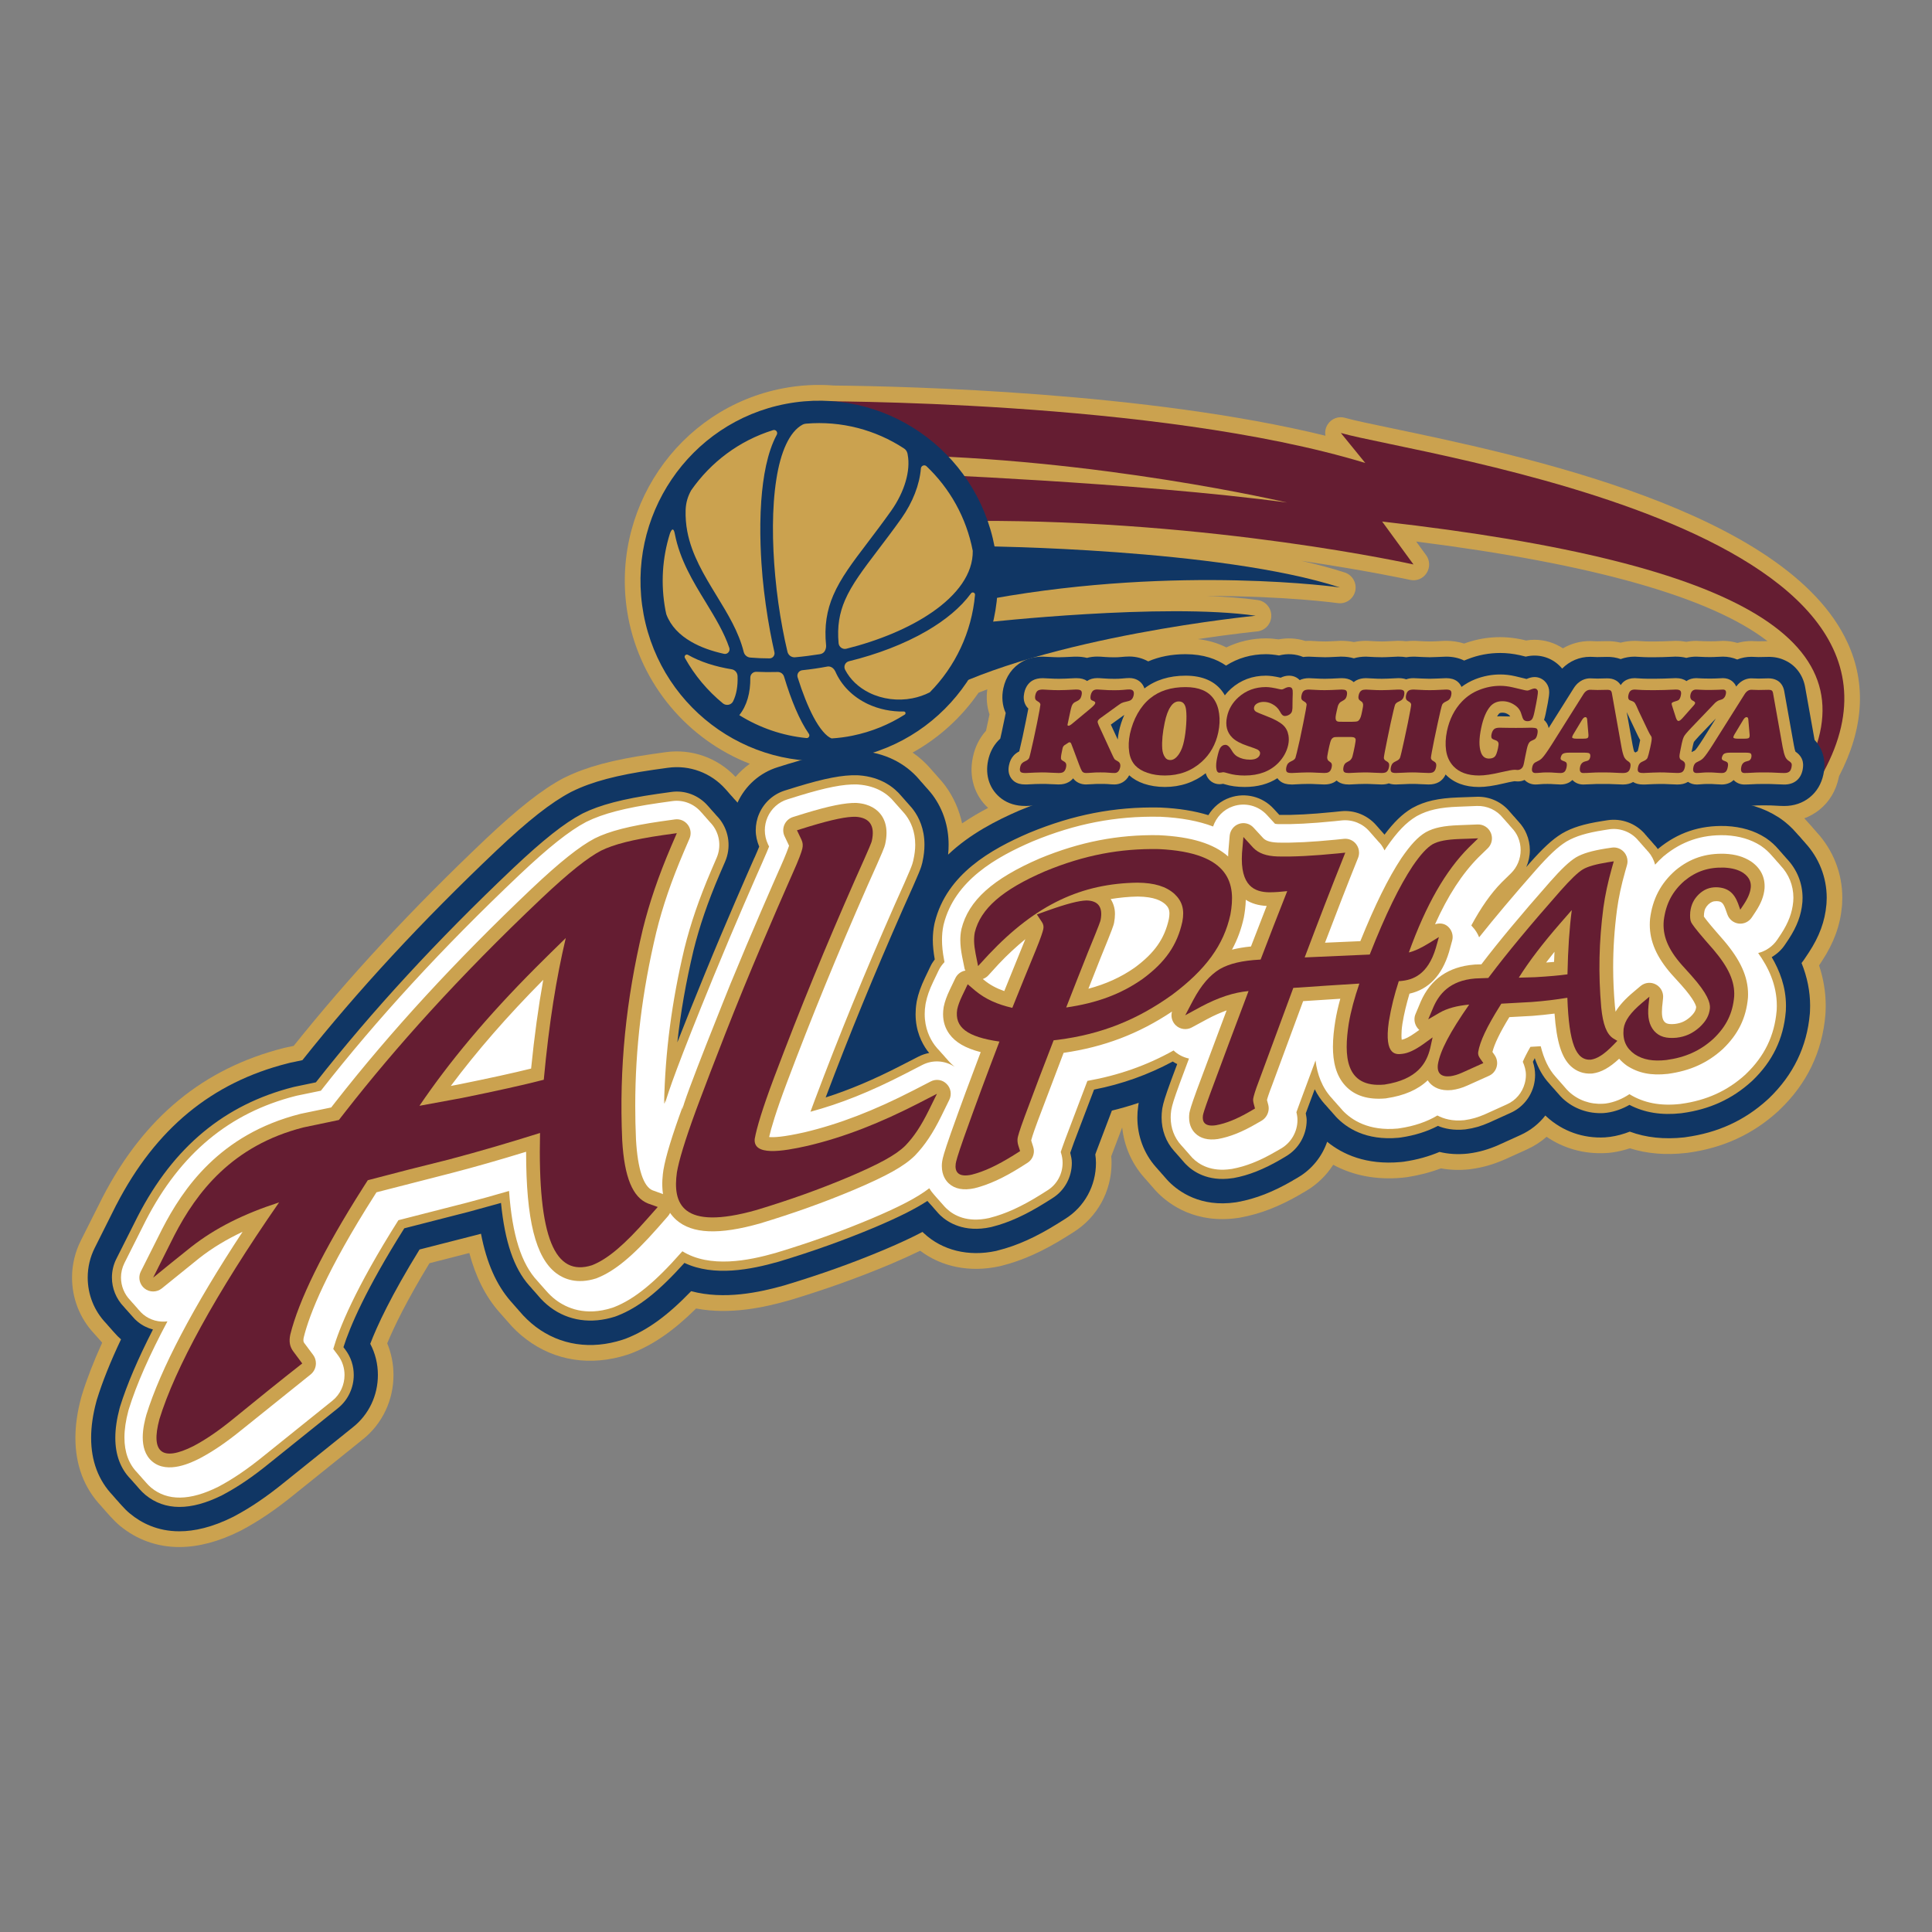 <?xml version="1.0" encoding="utf-8"?>
<!-- Generator: Adobe Illustrator 24.3.0, SVG Export Plug-In . SVG Version: 6.00 Build 0)  -->
<svg version="1.1" id="レイヤー_1" xmlns="http://www.w3.org/2000/svg" xmlns:xlink="http://www.w3.org/1999/xlink" x="0px"
	 y="0px" viewBox="0 0 200 200" style="enable-background:new 0 0 200 200;" xml:space="preserve">
<rect x="0" y="0" width="200" height="200" fill="#808080" stroke="none"/>
<style type="text/css">
	.st0{fill:#CBA24F;}
	.st1{fill:#651D32;}
	.st2{fill:#103664;}
	.st3{fill:#FFFFFF;}
</style>
<g id="越谷アルファーズ_xFF08_背景濃_xFF09__1_">
	<g>
		<path class="st0" d="M187.902,85.967c-0.064-0.071-0.126-0.147-0.2-0.222c-0.053-0.067-0.108-0.131-0.167-0.2
			c-0.062-0.064-0.117-0.131-0.183-0.202c-0.057-0.067-0.117-0.135-0.181-0.202
			c-0.126-0.151-0.259-0.293-0.39-0.431c0.564-0.206,1.087-0.502,1.552-0.874c1.03-0.819,1.724-1.972,2.013-3.341
			c0.007-0.048,0.021-0.094,0.03-0.14c2.554-4.903,2.853-9.56,0.876-13.839
			c-6.281-13.628-33.821-19.39-47.059-22.158c-2.252-0.468-4.031-0.842-4.944-1.101
			c-0.679-0.202-1.41,0.067-1.8,0.67c-0.234,0.353-0.312,0.78-0.238,1.179
			c-18.397-4.504-43.153-5.118-50.87-5.196c-1.77-0.142-3.541-0.044-5.276,0.289
			c-10.897,2.075-18.092,12.704-16.035,23.694c1.309,6.98,6.2,12.681,12.591,15.173
			c-0.543,0.388-1.039,0.842-1.477,1.355c-1.864-1.979-4.547-2.93-7.232-2.557l-1.463,0.206
			c-3.988,0.573-6.746,1.316-8.948,2.401l-0.032,0.016c-0.062,0.03-0.124,0.062-0.156,0.073
			c-2.146,1.137-4.62,3.073-8.026,6.285c-7.647,7.251-14.153,14.261-19.886,21.424l-0.686,0.144
			c-0.011,0-0.018,0.005-0.032,0.009l-0.268,0.057c-0.011,0.005-0.025,0.009-0.034,0.009
			c-8.342,2.119-14.483,7.18-18.778,15.485l-0.023,0.048c-0.073,0.14-2.211,4.396-2.217,4.412
			c-0.592,1.179-0.906,2.495-0.906,3.811c0,2.185,0.819,4.254,2.311,5.831c0.055,0.06,0.105,0.121,0.161,0.181
			c0.057,0.071,0.121,0.135,0.179,0.202c0.06,0.067,0.115,0.133,0.172,0.195c0.06,0.073,0.126,0.144,0.2,0.227
			c0.034,0.034,0.062,0.078,0.096,0.115c-0.892,1.968-1.596,3.784-2.1,5.425c-0.021,0.08-0.046,0.158-0.076,0.268
			c-0.394,1.461-0.594,2.857-0.594,4.151c0,2.823,0.901,5.205,2.678,7.079c0.057,0.071,0.117,0.135,0.174,0.202
			c0.055,0.062,0.108,0.121,0.165,0.179v0.009c0.055,0.06,0.11,0.121,0.167,0.19
			c0.057,0.064,0.117,0.133,0.177,0.195c0.076,0.092,0.147,0.174,0.229,0.259c0.355,0.392,0.683,0.713,1.036,1.011
			c1.74,1.431,3.859,2.192,6.127,2.185c1.97,0,4.082-0.557,6.281-1.656c0.057-0.032,0.117-0.06,0.172-0.089
			c1.772-0.938,3.506-2.112,5.453-3.696c0.117-0.096,3.781-3.038,5.795-4.657l0.942-0.759
			c0.108-0.087,0.229-0.183,0.353-0.3l0.009,0.011c2.013-1.614,3.171-4.047,3.171-6.666
			c0-1.128-0.225-2.249-0.649-3.277c0.713-1.724,2.018-4.421,4.375-8.294c1.41-0.358,3.068-0.786,4.123-1.055
			c0.67,2.495,1.683,4.494,3.063,6.072c0.067,0.08,0.135,0.151,0.195,0.222c0.055,0.064,0.115,0.133,0.181,0.206
			c0.05,0.057,0.101,0.117,0.156,0.174l0.023,0.028c0.055,0.067,0.117,0.133,0.177,0.202
			c0.05,0.055,0.108,0.119,0.167,0.188c0.573,0.688,1.222,1.305,1.935,1.841c2.963,2.243,6.671,2.811,10.443,1.603
			c0.133-0.044,0.268-0.094,0.417-0.147l0.067-0.025c2.252-0.883,4.329-2.325,6.654-4.62
			c3.538,0.676,7.104-0.128,9.564-0.823c0.071-0.014,0.14-0.037,0.2-0.057c3.678-1.112,6.96-2.286,10.328-3.694
			c1.213-0.518,2.227-0.977,3.103-1.406c2.227,1.685,5.157,2.272,8.186,1.614l0.032-0.007l0.222-0.053
			c2.139-0.537,4.265-1.49,6.67-2.995c0.03-0.016,0.757-0.477,0.757-0.477c2.47-1.548,3.944-4.233,3.944-7.177
			c0-0.225-0.011-0.447-0.032-0.686l1.133-2.983c0.202,1.917,0.979,3.71,2.231,5.136
			c0.069,0.08,0.138,0.161,0.193,0.218c0.062,0.071,0.124,0.144,0.19,0.218
			c0.048,0.062,0.101,0.117,0.165,0.186c0.053,0.067,0.117,0.131,0.183,0.213c0.055,0.062,0.105,0.119,0.172,0.195
			c0.186,0.222,0.374,0.426,0.543,0.599c1.236,1.245,3.956,3.24,8.329,2.603l0.225-0.037
			c0.009-0.005,0.021-0.005,0.028-0.009c2.038-0.371,4.006-1.133,6.2-2.405c0.016-0.011,0.032-0.025,0.046-0.034
			c0.117-0.064,0.261-0.151,0.449-0.261l0.053-0.03c1.151-0.672,2.121-1.612,2.839-2.727
			c2.055,1.121,4.485,1.587,7.136,1.341c0.133-0.009,0.264-0.025,0.41-0.048l0.078-0.007
			c1.245-0.193,2.428-0.498,3.522-0.913c0.924,0.167,1.901,0.204,2.912,0.101l0.211-0.028
			c1.195-0.156,2.341-0.488,3.529-1.014l2.254-1.02c0.743-0.335,1.431-0.78,2.039-1.307
			c1.779,1.215,3.907,1.807,6.127,1.683c0.22-0.011,0.44-0.028,0.665-0.062c0.612-0.083,1.222-0.234,1.828-0.431
			c1.77,0.562,3.719,0.72,5.795,0.486c0.076-0.007,0.149-0.014,0.193-0.021c3.658-0.5,6.71-1.903,9.326-4.274
			c0.073-0.067,0.144-0.131,0.202-0.193c2.807-2.685,4.394-5.978,4.721-9.807l0.014-0.243
			c0.005-0.009,0.005-0.023,0.005-0.037c0.007-0.225,0.016-0.443,0.016-0.667c0-1.401-0.232-2.802-0.688-4.173
			l0.298-0.456c1.236-1.887,1.892-3.69,2.068-5.666c0.007-0.071,0.011-0.144,0.016-0.202
			c0.014-0.229,0.023-0.452,0.023-0.686c0-2.52-0.942-4.921-2.651-6.778
			C188.017,86.091,187.957,86.027,187.902,85.967 M83.723,45.478c1.202-0.089,2.405-0.028,3.598,0.183l4.075,2.791
			c0.261,0.179,0.576,0.278,0.89,0.282h0.067c-0.179,1.009-0.679,2.158-1.419,3.199
			c-0.821,1.165-1.617,2.208-2.318,3.135l-0.131,0.167c-1.541,2.029-2.873,3.784-3.712,5.742
			c-0.722,1.676-1.023,3.364-0.929,5.244c-0.291,0.037-0.608,0.083-0.926,0.115
			c-0.108-0.509-0.218-1.041-0.321-1.589c-0.326-1.736-0.571-3.508-0.736-5.26
			c-0.335-3.63-0.3-7.044,0.108-9.608C82.368,47.26,83.116,45.907,83.723,45.478 M79.252,71.206h0.578
			c0.36,1.133,0.738,2.144,1.133,3.045c-0.757-0.229-1.495-0.514-2.213-0.858
			C79.011,72.727,79.178,72.002,79.252,71.206 M161.793,67.113c-0.876-0.578-1.899-0.883-2.94-0.883
			c-0.293,0-0.582,0.025-0.871,0.073c-0.101-0.03-0.202-0.053-0.307-0.073c-2.139-0.479-4.189-0.309-6.106,0.39
			c-0.582-0.181-1.204-0.282-1.864-0.282c-0.089,0-0.225,0-1.087,0.05c-0.41,0.021-0.812,0.021-1.22,0
			c-0.826-0.05-0.984-0.05-1.064-0.05c-0.257,0-0.509,0.018-0.761,0.046c-0.248-0.028-0.502-0.046-0.775-0.046
			h-0.163c-0.055,0-0.117,0.007-0.17,0.009c-0.933,0.053-1.296,0.057-1.408,0.057
			c-0.232,0-0.447-0.005-0.637-0.016c-0.803-0.05-0.931-0.05-1.007-0.05c-0.433,0-0.855,0.046-1.257,0.128
			c-0.404-0.083-0.828-0.128-1.277-0.128h-0.005h-0.147c-0.055,0-0.11,0.007-0.167,0.009
			c-0.922,0.053-1.284,0.057-1.397,0.057c-0.225,0-0.443-0.005-0.64-0.016c-0.807-0.05-0.94-0.05-1.016-0.05
			c-0.131,0-0.255,0.007-0.381,0.014c-0.878-0.284-1.839-0.339-2.768-0.165c-0.47-0.067-0.906-0.103-1.307-0.103
			c-1.449,0-2.848,0.326-4.102,0.936c-0.885-0.447-1.869-0.736-2.947-0.862c3.641-0.543,6.083-0.789,6.134-0.793
			c0.819-0.083,1.449-0.764,1.465-1.591c0.018-0.828-0.58-1.536-1.39-1.656
			c-1.585-0.22-3.385-0.353-5.304-0.422h0.11c8.062,0,13.376,0.722,13.47,0.738
			c0.832,0.117,1.612-0.426,1.805-1.252c0.186-0.828-0.287-1.658-1.087-1.919c-1.374-0.445-2.889-0.846-4.494-1.208
			c6.891,1.016,11.17,1.954,11.264,1.974c0.658,0.147,1.339-0.131,1.704-0.704
			c0.369-0.566,0.351-1.314-0.05-1.855l-1.027-1.41c18.317,2.316,30.505,5.774,36.364,10.31l-0.933,0.016
			c-0.073,0-0.179-0.002-0.314-0.011c-0.179-0.007-0.317-0.016-0.424-0.016c-0.481,0-0.965,0.067-1.44,0.197
			c-0.479-0.14-0.984-0.215-1.497-0.215c-0.138,0-0.333,0.009-0.865,0.044c-0.041,0-0.174,0.002-0.468,0.002
			c-0.289,0-0.509-0.002-0.649-0.011c-0.296-0.016-0.663-0.034-0.784-0.034c-0.344,0-0.688,0.034-1.023,0.096
			c-0.351-0.062-0.713-0.096-1.091-0.096h-0.122c-0.06,0-0.11,0.007-0.161,0.009
			c-1.569,0.076-2.701,0.057-2.901,0.044c-0.874-0.053-0.972-0.053-1.062-0.053c-0.502,0-0.998,0.067-1.472,0.186
			c-0.475-0.115-0.965-0.167-1.463-0.156l-0.956,0.016c-0.069,0-0.183-0.002-0.317-0.011
			c-0.177-0.007-0.317-0.016-0.417-0.016C163.607,66.357,162.644,66.62,161.793,67.113 M93.294,57.005l0.722,5.985
			c-1.626,0.89-3.554,1.669-5.632,2.266c0.037-0.874,0.22-1.66,0.576-2.483
			c0.615-1.426,1.752-2.924,3.206-4.834c0.369-0.484,0.759-1,1.174-1.557
			C93.285,56.584,93.269,56.797,93.294,57.005 M94.923,70.475c-0.259,0.089-0.525,0.163-0.798,0.213
			c-1.151,0.225-2.396,0.062-3.414-0.44c-0.358-0.17-0.667-0.374-0.942-0.61
			c1.718-0.498,3.35-1.101,4.838-1.791L94.923,70.475z M85.26,70.73c0.816,1.525,2.1,2.749,3.761,3.559
			c-0.365,0.101-0.727,0.19-1.094,0.266c-0.461,0.094-0.933,0.17-1.41,0.213c-0.197-0.211-0.516-0.621-0.883-1.323
			c-0.374-0.711-0.752-1.594-1.112-2.605C84.771,70.807,85.014,70.773,85.26,70.73 M101.3,71.709
			c0.293-0.119,0.599-0.234,0.906-0.351c-0.124,0.892-0.048,1.775,0.227,2.6l-0.319,1.495
			c-0.014,0.067-0.025,0.133-0.041,0.19c-0.683,0.766-1.144,1.685-1.362,2.743
			c-0.431,2.022,0.156,3.942,1.578,5.249c-0.871,0.452-1.784,0.984-2.694,1.603
			c-0.298-1.415-0.887-2.729-1.74-3.894c-0.183-0.248-0.388-0.493-0.599-0.725
			c-0.053-0.069-0.117-0.135-0.179-0.202c-0.057-0.064-0.112-0.133-0.174-0.202
			c-0.06-0.064-0.119-0.131-0.177-0.197c-0.064-0.069-0.126-0.144-0.193-0.218
			c-0.051-0.06-0.101-0.112-0.156-0.179c-0.557-0.653-1.197-1.229-1.903-1.715
			C97.17,76.409,99.52,74.288,101.3,71.709 M77.869,47.209c-0.333,1.293-0.553,2.795-0.686,4.515
			c-0.225,3.284-0.007,6.538,0.144,8.191c0.181,1.931,0.452,3.875,0.807,5.769l0.009,0.062
			c-0.644-1.768-1.617-3.353-2.566-4.9l-0.028-0.053c-1.185-1.938-2.412-3.946-2.814-6.093
			c-0.117-0.617-0.161-1.234-0.14-1.864c0.018-0.452,0.112-0.809,0.328-1.208
			C74.221,49.789,75.922,48.276,77.869,47.209 M72.375,65.029c-0.922-0.527-1.527-1.156-1.844-1.91l-0.007-0.03
			c-0.016-0.071-0.032-0.149-0.048-0.229c-0.128-0.695-0.209-1.399-0.236-2.105
			c0.468,0.865,0.963,1.669,1.435,2.444c0.424,0.699,0.858,1.408,1.25,2.114
			C72.733,65.226,72.549,65.13,72.375,65.029"/>
		<path class="st1" d="M138.805,44.821c1.119,1.376,2.527,3.105,2.527,3.105c-21.674-6.586-57.157-6.391-57.157-6.391
			l8.133,5.565c21.243,0.3,40.927,4.923,40.927,4.923c-15.545-2.087-39.267-3.006-39.267-3.006l0.599,4.976
			c2.876-0.172,6.432-0.071,6.432-0.071c24.628-0.105,45.325,4.511,45.325,4.511l-3.245-4.444
			c37.955,4.304,50.86,12.697,43.701,26.068l0.413,2.408C206.231,55.108,146.618,47.084,138.805,44.821"/>
		<path class="st2" d="M96.737,72.011c11.555-6.164,33.25-8.271,33.25-8.271c-9.53-1.36-27.93,0.688-27.93,0.688
			s-2.22,0.2-6.12,0.947L96.737,72.011z"/>
		<path class="st2" d="M94.904,56.81l0.809,6.737c3.575-0.938,6.978-1.571,6.978-1.571
			c19.519-3.502,36.02-1.165,36.02-1.165c-12.415-4.027-36.983-4.263-36.983-4.263S98.133,56.629,94.904,56.81"
			/>
		<path class="st0" d="M87.938,76.879c9.17-1.745,15.203-10.658,13.472-19.911C99.676,47.716,90.834,41.63,81.659,43.382
			c-9.172,1.743-15.203,10.663-13.474,19.909C69.924,72.543,78.761,78.627,87.938,76.879"/>
		<path class="st2" d="M66.624,63.589c1.894,10.108,11.582,16.778,21.608,14.868
			c10.023-1.91,16.636-11.679,14.742-21.787c-1.892-10.106-11.585-16.772-21.605-14.864
			C71.343,43.713,64.737,53.484,66.624,63.589 M76.353,69.994c0.039,1.043-0.126,1.917-0.461,2.603
			c-0.197,0.397-0.725,0.491-1.066,0.209c-1.573-1.293-2.912-2.876-3.926-4.699
			c-0.11-0.209,0.115-0.431,0.319-0.316c1.284,0.727,2.827,1.218,4.524,1.493
			C76.087,69.34,76.34,69.638,76.353,69.994 M71.146,55.004c-0.135-0.718-0.193-1.449-0.17-2.224
			c0.034-0.784,0.232-1.403,0.571-2.018c2.016-2.896,4.953-5.139,8.482-6.235c0.287-0.089,0.523,0.213,0.383,0.477
			c-0.991,1.837-1.424,4.352-1.607,6.843c-0.227,3.19-0.009,6.336,0.135,7.916
			c0.177,1.883,0.445,3.784,0.786,5.616c0.135,0.722,0.284,1.438,0.44,2.126c0.078,0.333-0.17,0.651-0.504,0.651
			c-0.674,0-1.344-0.028-1.99-0.085c-0.323-0.025-0.599-0.255-0.681-0.573c-0.518-2.094-1.653-3.937-2.818-5.847
			C72.893,59.553,71.602,57.432,71.146,55.004 M84.87,67.721c-0.851,0.131-1.711,0.248-2.573,0.321
			c-0.367,0.028-0.697-0.216-0.78-0.576c-0.188-0.78-0.355-1.582-0.511-2.415
			c-0.326-1.724-0.582-3.547-0.754-5.414c-0.319-3.44-0.351-7.083,0.115-10.014
			c0.431-2.809,1.346-4.935,2.724-5.671c0.108-0.053,0.222-0.083,0.342-0.094c3.664-0.314,7.205,0.644,10.133,2.554
			c0.193,0.115,0.326,0.314,0.376,0.534c0.009,0.046,0.016,0.085,0.023,0.133c0.309,1.61-0.303,3.813-1.713,5.801
			c-0.869,1.227-1.699,2.314-2.428,3.279c-1.536,2.022-2.793,3.671-3.563,5.464
			c-0.663,1.541-0.952,3.185-0.741,5.224C85.519,66.85,85.558,67.614,84.87,67.721 M90.864,56.965
			c0.734-0.965,1.575-2.071,2.456-3.309c1.176-1.674,1.876-3.497,2.009-5.152c0.023-0.298,0.369-0.44,0.585-0.236
			c2.387,2.268,4.118,5.281,4.786,8.755c0.034,2.366-1.594,4.55-4.205,6.352c-2.376,1.646-5.549,2.949-8.888,3.784
			c-0.376,0.092-0.757-0.183-0.796-0.571c-0.158-1.752,0.087-3.123,0.665-4.467
			C88.165,60.53,89.339,58.971,90.864,56.965 M100.933,61.583c-0.344,3.852-2.039,7.416-4.685,10.089
			c-0.569,0.289-1.185,0.5-1.823,0.621c-1.479,0.287-3.068,0.092-4.426-0.573
			c-1.135-0.562-1.99-1.383-2.511-2.385c-0.188-0.358,0.005-0.784,0.394-0.883
			c2.885-0.706,5.707-1.768,8.065-3.142c1.889-1.101,3.481-2.396,4.568-3.88
			C100.653,61.234,100.953,61.347,100.933,61.583 M86.466,69.494c0.633,1.458,1.8,2.635,3.359,3.38
			c1.169,0.548,2.458,0.807,3.74,0.782c0.179-0.002,0.241,0.227,0.087,0.323c-1.612,1.023-3.43,1.775-5.407,2.178
			c-0.72,0.151-1.447,0.238-2.16,0.284c-0.532-0.2-1.222-0.981-1.88-2.231c-0.564-1.071-1.126-2.47-1.635-4.095
			c-0.105-0.344,0.126-0.688,0.477-0.734c0.874-0.089,1.75-0.22,2.621-0.383
			C85.668,68.999,86.165,68.893,86.466,69.494 M83.485,76.403c-2.495-0.245-4.868-1.071-6.953-2.371
			c0.784-0.981,1.16-2.305,1.14-3.878c-0.005-0.344,0.284-0.624,0.633-0.608c0.713,0.034,1.445,0.039,2.185,0.018
			c0.307-0.014,0.589,0.188,0.679,0.491c0.734,2.44,1.594,4.511,2.566,5.912
			C83.868,76.158,83.719,76.428,83.485,76.403 M69.857,55.263c0.518,2.683,1.88,4.926,3.201,7.081
			c0.979,1.607,1.905,3.135,2.442,4.726c0.112,0.348-0.195,0.693-0.55,0.615c-1.275-0.282-2.424-0.688-3.373-1.238
			c-1.241-0.711-2.142-1.644-2.598-2.85c-0.034-0.154-0.067-0.291-0.094-0.436
			c-0.509-2.727-0.316-5.423,0.456-7.897C69.341,55.263,69.662,54.257,69.857,55.263"/>
		<path class="st2" d="M188.824,78.622c-0.11-0.757-0.445-1.447-0.979-2.025l-0.968-5.414
			c-0.204-1.254-0.968-2.298-2.052-2.8c-0.539-0.264-1.131-0.397-1.807-0.381l-0.977,0.018
			c-0.092,0-0.225-0.009-0.399-0.016c-0.149-0.009-0.264-0.011-0.349-0.011c-0.5,0-0.995,0.094-1.456,0.278
			c-0.461-0.195-0.959-0.296-1.481-0.296c-0.108,0-0.28,0.005-0.764,0.03c-0.055,0.007-0.209,0.016-0.569,0.016
			c-0.429,0-0.628-0.009-0.732-0.016c-0.422-0.025-0.653-0.03-0.702-0.03c-0.351,0-0.69,0.041-1.018,0.128
			c-0.339-0.087-0.702-0.128-1.085-0.128h-0.122c-0.032,0-0.062,0-0.089,0.005
			c-1.621,0.083-2.816,0.057-3.08,0.046c-0.828-0.051-0.91-0.051-0.965-0.051c-0.516,0-1.009,0.087-1.458,0.252
			c-0.447-0.158-0.929-0.238-1.447-0.225l-0.979,0.018c-0.085,0-0.222-0.009-0.399-0.016
			c-0.147-0.009-0.259-0.011-0.344-0.011c-1.096,0-2.11,0.433-2.889,1.218c-0.103-0.126-0.209-0.234-0.326-0.346
			c-0.913-0.86-2.185-1.192-3.444-0.892c-0.211-0.055-0.415-0.101-0.619-0.151c-0.69-0.151-1.367-0.227-2.016-0.227
			c-1.153,0-2.293,0.211-3.371,0.637c-0.121,0.046-0.245,0.096-0.369,0.147c-0.546-0.268-1.172-0.404-1.869-0.404
			c-0.057,0-0.179,0-1,0.041c-0.47,0.028-0.924,0.028-1.392,0c-0.782-0.041-0.926-0.041-0.977-0.041
			c-0.261,0-0.514,0.021-0.761,0.062c-0.245-0.041-0.495-0.062-0.761-0.062h-0.163c-0.037,0-0.064,0-0.099,0.005
			c-0.936,0.051-1.339,0.057-1.493,0.057c-0.264,0-0.511-0.007-0.732-0.016c-0.757-0.046-0.871-0.046-0.913-0.046
			c-0.443,0-0.862,0.055-1.259,0.172c-0.39-0.117-0.809-0.172-1.264-0.172h-0.149c-0.03,0-0.067,0-0.096,0.005
			c-0.926,0.051-1.323,0.057-1.481,0.057c-0.257,0-0.502-0.007-0.725-0.021c-0.766-0.041-0.885-0.041-0.931-0.041
			c-0.204,0-0.404,0.011-0.599,0.037c-0.766-0.323-1.667-0.378-2.499-0.158c-0.511-0.089-0.963-0.133-1.357-0.133
			c-1.509,0-2.912,0.401-4.128,1.181c-0.968-0.67-2.323-1.181-4.194-1.181c-1.422,0-2.717,0.248-3.864,0.745
			c-0.585-0.323-1.259-0.504-1.965-0.504c-0.245,0-0.543,0.018-0.972,0.06c-0.099,0.009-0.278,0.023-0.566,0.023
			c-0.333,0-0.651-0.014-0.94-0.032c-0.349-0.032-0.628-0.044-0.842-0.044c-0.365,0-0.72,0.044-1.055,0.135
			c-0.344-0.087-0.711-0.128-1.105-0.128h-0.165c-0.034,0-0.067,0-0.101,0.005
			c-0.885,0.046-1.312,0.057-1.511,0.057c-0.28,0-0.546-0.007-0.768-0.021c-0.768-0.041-0.894-0.041-0.933-0.041
			c-0.809,0-1.53,0.183-2.128,0.525c-1,0.562-1.69,1.543-1.947,2.749c-0.19,0.897-0.11,1.779,0.245,2.561
			c-0.021,0.103-0.041,0.218-0.067,0.337l-0.348,1.66c-0.062,0.252-0.103,0.47-0.147,0.651
			c-0.083,0.073-0.165,0.154-0.234,0.234c-0.516,0.553-0.86,1.241-1.027,2.034
			c-0.335,1.589,0.188,3.068,1.413,3.969c0.676,0.488,1.488,0.738,2.435,0.736h0.181c0.034,0,0.067,0,0.101-0.005
			c0.809-0.046,1.218-0.06,1.417-0.06c0.261,0,0.523,0.009,0.775,0.023c0.793,0.044,0.919,0.044,0.968,0.044
			c0.53,0,1.02-0.08,1.481-0.238c0.426,0.156,0.887,0.238,1.36,0.238c0.225,0,0.493-0.016,0.91-0.051
			c0.014,0,0.163-0.016,0.587-0.016c0.39,0,0.532,0.014,0.532,0.014c0.39,0.032,0.681,0.053,0.924,0.053
			c0.621,0,1.218-0.154,1.752-0.42c0.193,0.08,0.392,0.151,0.596,0.232c0.885,0.296,1.848,0.445,2.864,0.445
			c1.369,0,2.639-0.271,3.802-0.8c0.599,0.362,1.296,0.541,2.043,0.507c0.732,0.193,1.548,0.293,2.419,0.293
			c1.158,0,2.229-0.19,3.201-0.559c0.493,0.202,1.041,0.303,1.649,0.3h0.181c0.037,0,0.067,0,0.101-0.005
			c0.814-0.046,1.202-0.06,1.385-0.06c0.259,0,0.516,0.009,0.77,0.023c0.807,0.044,0.908,0.044,0.952,0.044
			c0.443,0,0.862-0.057,1.257-0.172c0.39,0.115,0.814,0.17,1.27,0.17h0.002h0.154c0.028,0,0.062,0,0.092-0.005
			c0.876-0.05,1.254-0.06,1.394-0.06c0.271,0,0.527,0.009,0.768,0.023c0.786,0.044,0.931,0.044,0.981,0.044
			c0.257,0,0.507-0.021,0.757-0.057c0.238,0.037,0.486,0.057,0.738,0.057c0.057,0,0.206,0,0.991-0.044
			c0.504-0.028,0.922-0.028,1.406,0c0.777,0.044,0.924,0.044,0.979,0.044c0.715,0,1.367-0.147,1.958-0.436
			c0.961,0.454,2.059,0.693,3.27,0.693c0.846,0,1.851-0.144,3.064-0.431c0.348-0.085,0.571-0.128,0.704-0.158
			c0.179,0.016,0.346,0.014,0.518,0c0.479,0.216,1.007,0.333,1.555,0.333c0.156,0,0.374-0.007,0.858-0.053
			c0.005,0,0.108-0.014,0.367-0.014c0.261,0,0.401,0.009,0.484,0.016c0.507,0.044,0.718,0.051,0.883,0.051
			c0.417,0,0.823-0.057,1.206-0.174c0.362,0.117,0.75,0.174,1.151,0.174c0.266,0,0.601-0.014,1.062-0.044
			c0.096-0.007,0.348-0.023,0.915-0.023c0.653,0,0.949,0.016,1.066,0.023c0.482,0.03,0.826,0.044,1.075,0.044
			c0.36,0,0.706-0.037,1.032-0.117c0.335,0.08,0.686,0.117,1.055,0.115h0.17c0.034,0,0.071,0,0.105-0.005
			c0.862-0.046,1.273-0.06,1.461-0.06c0.268,0,0.541,0.009,0.807,0.023c0.823,0.044,0.947,0.044,0.991,0.044
			c0.369,0,0.727-0.037,1.062-0.117c0.305,0.08,0.621,0.117,0.943,0.117c0.151,0,0.374-0.007,0.851-0.053
			c0.014,0,0.119-0.014,0.376-0.014c0.255,0,0.399,0.009,0.477,0.016c0.509,0.044,0.722,0.051,0.887,0.051
			c0.417,0,0.819-0.057,1.202-0.174c0.362,0.117,0.754,0.174,1.156,0.174c0.261,0,0.596-0.014,1.064-0.046
			c0.08-0.005,0.319-0.021,0.913-0.021c0.653,0,0.952,0.016,1.062,0.023c0.486,0.03,0.826,0.044,1.08,0.044
			c1.004,0,1.908-0.307,2.623-0.883c0.732-0.578,1.227-1.403,1.433-2.396
			C188.875,79.617,188.9,79.099,188.824,78.622"/>
		<path class="st2" d="M186.863,87.247l-0.002-0.009c-0.055-0.062-0.115-0.124-0.167-0.186
			c-0.064-0.073-0.131-0.147-0.193-0.22c-0.057-0.064-0.112-0.131-0.17-0.2
			c-0.064-0.064-0.124-0.131-0.186-0.197c-0.057-0.071-0.117-0.135-0.179-0.202
			c-0.495-0.578-1.059-1.082-1.651-1.493c-0.055-0.037-0.11-0.078-0.188-0.128l-0.039-0.021
			c-1.518-0.975-3.24-1.497-5.256-1.601l-0.142-0.005c-0.225-0.007-0.443-0.005-0.665,0l0.651-0.523h-10.303
			c-0.766-0.149-1.564-0.172-2.362-0.048l-0.303,0.048h-7.448c-0.018-0.021-0.034-0.044-0.057-0.064
			c-1.339-1.612-3.369-2.527-5.441-2.444l-1.917,0.071c-2.424,0.092-4.205,0.507-5.769,1.362l-0.032,0.016
			c-0.069,0.041-0.14,0.083-0.19,0.112c-0.564,0.337-1.101,0.734-1.623,1.218
			c-1.335-0.972-2.99-1.435-4.65-1.27l-0.798,0.083c-1.711,0.165-3.093,0.266-4.258,0.284
			c-1.821-1.855-4.545-2.506-7.008-1.656c-0.855,0.298-1.644,0.764-2.316,1.38
			c-1.202-0.257-2.504-0.415-3.907-0.481c-0.073-0.005-0.147-0.009-0.227-0.009
			c-4.999-0.092-9.597,0.798-14.456,2.804l-0.092,0.037c-2.311,1-5.107,2.412-7.372,4.568
			c0.039-0.351,0.053-0.693,0.053-1.034c0-1.885-0.562-3.644-1.64-5.114c-0.161-0.211-0.33-0.42-0.514-0.624
			c-0.06-0.069-0.119-0.135-0.181-0.2c-0.055-0.064-0.112-0.133-0.179-0.204
			c-0.055-0.067-0.115-0.126-0.174-0.202c-0.06-0.067-0.124-0.138-0.188-0.206
			c-0.048-0.062-0.103-0.119-0.156-0.186c-1.479-1.743-3.639-2.793-6.097-2.965
			c-0.099-0.007-0.2-0.011-0.287-0.014c-1.761-0.053-3.862,0.339-7.021,1.309l-0.177,0.048l-0.009,0.005
			c-0.33,0.103-1.059,0.33-1.059,0.33c-1.848,0.571-3.362,1.903-4.171,3.674
			c-0.108-0.133-0.225-0.264-0.351-0.39c-0.055-0.071-0.112-0.135-0.174-0.202l-0.009-0.011
			c-0.055-0.062-0.11-0.126-0.163-0.177c-0.044-0.053-0.105-0.128-0.188-0.213
			c-0.057-0.073-0.119-0.142-0.183-0.216l-0.016-0.016c-0.053-0.062-0.11-0.124-0.167-0.186
			c-1.506-1.69-3.733-2.509-5.957-2.199l-1.463,0.204c-3.811,0.548-6.416,1.241-8.455,2.249l-0.034,0.014
			c-0.044,0.023-0.089,0.046-0.121,0.064c-2.011,1.059-4.378,2.914-7.663,6.022
			c-7.748,7.347-14.329,14.458-20.099,21.715l-1.259,0.264l-0.264,0.067c-7.874,1.99-13.671,6.778-17.732,14.634
			l-0.023,0.037c-0.067,0.144-2.215,4.423-2.215,4.423c-0.481,0.952-0.732,2.009-0.732,3.073
			c0,1.777,0.672,3.456,1.894,4.731c0.051,0.067,0.11,0.131,0.167,0.19v0.005
			c0.06,0.067,0.117,0.133,0.177,0.197c0.057,0.071,0.117,0.138,0.179,0.202c0.05,0.067,0.119,0.14,0.193,0.222
			c0.057,0.067,0.121,0.138,0.186,0.204c0.216,0.248,0.431,0.463,0.653,0.651
			c-1.094,2.309-1.931,4.398-2.499,6.244c-0.018,0.064-0.039,0.138-0.062,0.222
			c-0.355,1.323-0.534,2.577-0.534,3.724c0,2.41,0.757,4.417,2.256,5.98l0.002,0.007
			c0.055,0.067,0.115,0.128,0.174,0.197l0.021,0.028c0.044,0.05,0.094,0.105,0.14,0.161l0.023,0.025
			c0.051,0.055,0.101,0.115,0.161,0.174c0.053,0.064,0.11,0.131,0.17,0.197c0.067,0.085,0.138,0.158,0.213,0.236
			c0.298,0.337,0.573,0.608,0.876,0.853c1.151,0.952,2.827,1.823,5.095,1.823c1.564,0,3.41-0.413,5.561-1.488
			c0.044-0.028,0.089-0.05,0.133-0.071c1.683-0.892,3.33-2.009,5.196-3.524c0.158-0.128,7.104-5.71,7.104-5.71
			c1.628-1.302,2.561-3.268,2.561-5.391c0-1.144-0.273-2.243-0.791-3.224c0.704-1.851,2.162-4.992,5.104-9.764
			c2.295-0.589,5.781-1.481,5.797-1.481c0.183-0.051,0.369-0.101,0.562-0.149c0.589,3.034,1.594,5.292,3.084,6.998
			c0.057,0.067,0.117,0.128,0.172,0.193l0.014,0.016c0.057,0.069,0.115,0.135,0.174,0.2l0.007,0.009
			c0.046,0.05,0.094,0.108,0.142,0.158l0.034,0.044c0.057,0.064,0.119,0.131,0.181,0.197
			c0.048,0.057,0.099,0.117,0.149,0.179l0.023,0.023c0.5,0.594,1.062,1.137,1.683,1.61
			c2.536,1.915,5.719,2.396,8.975,1.351c0.117-0.037,0.234-0.078,0.342-0.117l0.053-0.021
			c2.222-0.871,4.286-2.369,6.723-4.896c3.41,0.915,7.06,0.133,9.663-0.603c0.051-0.011,0.105-0.03,0.156-0.048
			c3.623-1.096,6.852-2.247,10.165-3.637c1.623-0.688,2.903-1.284,3.965-1.846
			c0.051,0.053,0.101,0.101,0.154,0.147c1.901,1.77,4.614,2.435,7.459,1.823l0.2-0.053
			c1.974-0.493,3.958-1.387,6.221-2.804c0.028-0.014,0.743-0.466,0.743-0.466c1.995-1.25,3.18-3.414,3.18-5.795
			c0-0.31-0.028-0.601-0.069-0.869c0.034-0.101,0.073-0.206,0.115-0.323c0,0,0.826-2.171,1.601-4.217
			c0.949-0.234,1.871-0.5,2.781-0.805l-0.016,0.071c-0.016,0.087-0.03,0.179-0.039,0.264
			c-0.06,0.397-0.087,0.793-0.087,1.185c0,1.908,0.672,3.71,1.894,5.1c0.057,0.064,0.117,0.131,0.174,0.197
			l0.009,0.011c0.062,0.071,0.124,0.14,0.186,0.211c0.048,0.057,0.103,0.115,0.154,0.17l0.016,0.021
			c0.053,0.062,0.108,0.128,0.163,0.19l0.021,0.014c0.051,0.064,0.101,0.126,0.158,0.186l0.016,0.018
			c0.163,0.195,0.321,0.365,0.472,0.523c1.02,1.027,3.272,2.676,6.925,2.139l0.222-0.039
			c1.841-0.335,3.646-1.039,5.678-2.217v-0.007c0.124-0.067,0.296-0.167,0.537-0.312
			c1.433-0.837,2.495-2.165,3.022-3.696c1.585,1.291,4.029,2.428,7.622,2.098c0.115-0.016,0.225-0.023,0.337-0.037
			l0.057-0.011c1.3-0.19,2.515-0.534,3.616-0.998c0.908,0.222,1.869,0.28,2.878,0.179l0.183-0.023
			c1.039-0.135,2.041-0.426,3.07-0.88l0.041-0.021c0.225-0.103,2.213-1.004,2.213-1.004
			c1.025-0.466,1.899-1.156,2.571-2.022c0.044,0.041,0.083,0.08,0.121,0.115c1.642,1.511,3.791,2.275,6.047,2.151
			c0.177-0.011,0.351-0.03,0.541-0.055c0.681-0.092,1.36-0.278,2.032-0.541c1.685,0.624,3.568,0.821,5.636,0.596
			c0.05-0.007,0.101-0.014,0.151-0.023c3.323-0.454,6.095-1.722,8.471-3.885c0.055-0.046,0.108-0.094,0.158-0.147
			c2.506-2.408,3.928-5.343,4.222-8.741l0.016-0.236c0.009-0.202,0.014-0.397,0.014-0.594
			c0-1.486-0.298-2.967-0.887-4.426c0.133-0.167,0.257-0.335,0.371-0.514l0.392-0.589
			c1.082-1.651,1.656-3.217,1.807-4.916c0.005-0.053,0.009-0.112,0.014-0.167c0.011-0.188,0.021-0.378,0.021-0.571
			C189.099,90.825,188.301,88.804,186.863,87.247"/>
		<path class="st0" d="M185.004,88.936c-0.06-0.067-0.119-0.138-0.179-0.2c-0.057-0.069-0.115-0.142-0.179-0.202
			c-0.062-0.071-0.119-0.142-0.181-0.211c-0.06-0.069-0.119-0.135-0.179-0.2
			c-0.06-0.069-0.119-0.138-0.177-0.204c-0.355-0.415-0.761-0.789-1.229-1.112
			c-0.044-0.03-0.087-0.06-0.131-0.089c-1.142-0.729-2.47-1.126-4.047-1.206c-0.028,0-0.06-0.002-0.089-0.002
			c-2.655-0.085-4.932,0.686-6.948,2.344c-0.016,0.016-0.032,0.03-0.048,0.044
			c-0.087-0.128-0.179-0.248-0.28-0.362c-0.032-0.037-0.071-0.071-0.101-0.101
			c-0.03-0.041-0.05-0.073-0.08-0.101c-0.03-0.044-0.067-0.069-0.101-0.108
			c-0.028-0.028-0.046-0.064-0.078-0.103c-0.03-0.034-0.069-0.062-0.101-0.101
			c-0.028-0.03-0.053-0.064-0.073-0.096c-0.037-0.041-0.076-0.071-0.108-0.105
			c-0.025-0.032-0.046-0.067-0.076-0.103c-0.028-0.032-0.067-0.064-0.103-0.101
			c-0.028-0.032-0.046-0.064-0.073-0.101c-0.034-0.039-0.076-0.071-0.105-0.105
			c-0.028-0.03-0.051-0.067-0.073-0.099c-0.97-1.098-2.424-1.623-3.868-1.401l-0.594,0.094
			c-1.839,0.291-3.054,0.667-4.07,1.259c-0.041,0.023-0.08,0.046-0.115,0.071
			c-0.926,0.571-1.883,1.454-3.288,3.041c-0.112,0.135-0.22,0.255-0.33,0.383
			c0.241-0.555,0.371-1.149,0.371-1.75c0-0.571-0.115-1.149-0.349-1.699c-0.193-0.466-0.472-0.869-0.8-1.231
			c-0.055-0.067-0.121-0.131-0.179-0.2c-0.06-0.073-0.117-0.14-0.179-0.204c-0.055-0.073-0.117-0.138-0.181-0.2
			c-0.057-0.076-0.121-0.142-0.179-0.206c-0.06-0.071-0.117-0.138-0.179-0.202
			c-0.832-1.034-2.105-1.637-3.472-1.585l-1.919,0.069c-2.034,0.073-3.435,0.385-4.666,1.059
			c-0.041,0.025-0.094,0.05-0.14,0.078c-0.972,0.585-1.841,1.438-2.802,2.713
			c-0.044-0.053-0.087-0.105-0.138-0.158c-0.057-0.067-0.115-0.135-0.179-0.202
			c-0.057-0.067-0.117-0.142-0.183-0.204c-0.055-0.064-0.112-0.142-0.174-0.202
			c-0.06-0.073-0.117-0.142-0.181-0.204c-0.906-1.039-2.256-1.594-3.635-1.454l-0.812,0.083
			c-2.33,0.232-4.109,0.326-5.588,0.296c-0.016-0.018-0.592-0.642-0.592-0.642
			c-1.147-1.252-2.914-1.699-4.515-1.147c-0.956,0.326-1.731,0.981-2.24,1.816
			c-1.417-0.436-3.057-0.702-4.93-0.786c-0.039-0.005-0.078-0.005-0.121-0.005
			c-4.664-0.089-8.943,0.741-13.467,2.612c-0.023,0.009-0.048,0.018-0.062,0.025
			c-3.894,1.679-8.507,4.249-9.739,9.248c-0.016,0.06-0.03,0.112-0.041,0.172
			c-0.108,0.532-0.163,1.075-0.163,1.656c0,0.624,0.073,1.293,0.2,2.011c-0.161,0.222-0.314,0.44-0.431,0.688
			l-0.58,1.213c-0.429,0.906-0.693,1.646-0.848,2.412c-0.011,0.064-0.023,0.124-0.03,0.186
			c-0.067,0.415-0.094,0.803-0.094,1.174c0,1.704,0.624,2.96,1.208,3.768c0.064,0.083,0.133,0.161,0.2,0.245
			c-0.381,0.071-0.764,0.197-1.128,0.385l-1.786,0.917c-2.855,1.472-5.359,2.522-7.803,3.302
			c2.481-6.563,4.969-12.619,8.005-19.523c1.805-4.004,1.862-4.224,1.993-4.751
			c0.002-0.034,0.009-0.06,0.018-0.087c0.149-0.656,0.211-1.252,0.211-1.802c0-1.649-0.573-2.83-1.137-3.593
			c-0.103-0.14-0.232-0.3-0.385-0.463c-0.055-0.067-0.112-0.133-0.179-0.204
			c-0.055-0.064-0.112-0.131-0.181-0.202c-0.055-0.067-0.112-0.131-0.179-0.204c-0.055-0.064-0.117-0.138-0.183-0.206
			c-0.051-0.06-0.105-0.124-0.167-0.19c-0.683-0.816-2.041-1.961-4.4-2.121
			c-0.057-0.002-0.112-0.005-0.172-0.005c-1.477-0.046-3.341,0.312-6.226,1.192c-0.002,0.005-1.236,0.385-1.236,0.385
			c-1.192,0.369-2.162,1.243-2.662,2.392c-0.243,0.553-0.36,1.142-0.36,1.727c0,0.578,0.133,1.151,0.36,1.69
			c-0.117,0.291-0.261,0.635-0.477,1.121c-0.007,0.021-0.032,0.057-0.032,0.057
			c-0.631,1.431-2.869,6.503-5.098,11.942c-1.222,2.976-2.151,5.313-2.869,7.143
			c0.344-3.119,0.897-6.262,1.672-9.512c0.615-2.49,1.474-4.999,2.697-7.861
			c-0.005,0.014,0.578-1.337,0.578-1.337c0.617-1.431,0.424-3.082-0.511-4.329
			c-0.121-0.161-0.255-0.307-0.394-0.452c-0.06-0.064-0.115-0.138-0.177-0.204
			c-0.062-0.064-0.117-0.138-0.179-0.2c-0.062-0.069-0.117-0.14-0.183-0.202
			c-0.057-0.069-0.115-0.14-0.177-0.206c-0.062-0.064-0.117-0.138-0.179-0.2
			c-0.945-1.073-2.353-1.621-3.774-1.419l-1.456,0.204c-3.545,0.511-5.921,1.133-7.709,2.016
			c-0.032,0.014-0.067,0.034-0.099,0.053c-1.802,0.949-3.997,2.683-7.106,5.62
			c-7.929,7.519-14.607,14.774-20.42,22.167c-1.043,0.218-2.144,0.447-2.144,0.447
			c-0.057,0.014-0.105,0.023-0.165,0.037c-7.138,1.809-12.408,6.18-16.12,13.364
			c-0.023,0.044-2.229,4.43-2.229,4.43c-0.307,0.612-0.456,1.277-0.456,1.931c0,1.114,0.438,2.208,1.236,3.029
			c0.06,0.069,0.119,0.14,0.177,0.204c0.062,0.067,0.117,0.135,0.183,0.202c0.06,0.069,0.117,0.138,0.179,0.204
			c0.057,0.069,0.117,0.135,0.181,0.202c0.062,0.069,0.112,0.135,0.179,0.2c0.161,0.193,0.333,0.371,0.532,0.53
			c0.475,0.39,1.014,0.658,1.58,0.807c-1.534,2.993-2.692,5.691-3.41,7.998
			c-0.009,0.05-0.025,0.103-0.041,0.151c-0.296,1.114-0.445,2.137-0.445,3.066c0,1.756,0.532,3.187,1.585,4.265
			c0.064,0.069,0.119,0.135,0.183,0.202c0.057,0.069,0.117,0.14,0.177,0.204c0.062,0.071,0.119,0.138,0.186,0.206
			c0.057,0.064,0.11,0.135,0.172,0.197c0.064,0.073,0.117,0.142,0.181,0.209c0.193,0.216,0.401,0.431,0.631,0.621
			c2.011,1.656,4.685,1.665,7.957,0.03c0.03-0.016,0.057-0.034,0.089-0.05c1.53-0.809,3.057-1.846,4.788-3.254
			c0.018-0.009,7.118-5.717,7.118-5.717c1.052-0.853,1.617-2.133,1.617-3.417c0-0.915-0.28-1.832-0.858-2.603
			c0,0-0.135-0.174-0.209-0.278c0.663-2.089,2.295-5.95,6.297-12.305c2.084-0.539,6.742-1.729,6.748-1.729
			c1.085-0.291,2.169-0.592,3.265-0.899c0.401,4.031,1.33,6.751,2.905,8.537c0.06,0.073,0.121,0.14,0.181,0.197
			c0.06,0.078,0.119,0.144,0.179,0.213c0.057,0.067,0.121,0.135,0.183,0.202c0.055,0.069,0.117,0.133,0.177,0.202
			c0.055,0.071,0.117,0.135,0.179,0.204c0.388,0.475,0.816,0.883,1.289,1.241c1.869,1.413,4.251,1.756,6.703,0.977
			c0.085-0.028,0.177-0.062,0.255-0.094c2.19-0.858,4.226-2.461,6.939-5.469c3.061,1.454,6.902,0.679,9.709-0.115
			c0.018-0.002,0.046-0.007,0.073-0.021c3.541-1.069,6.694-2.197,9.922-3.547c2.49-1.057,4.178-1.903,5.446-2.733
			c0.007,0.011,0.021,0.021,0.028,0.032c0.055,0.071,0.117,0.133,0.179,0.204c0.06,0.067,0.117,0.133,0.179,0.197
			c0.06,0.073,0.119,0.142,0.186,0.209c0.055,0.067,0.112,0.138,0.174,0.202c0.06,0.067,0.117,0.135,0.179,0.202
			c0.133,0.161,0.271,0.316,0.426,0.461c0.757,0.711,2.447,1.805,5.215,1.206c0.048-0.009,0.089-0.023,0.133-0.034
			c1.715-0.426,3.474-1.229,5.531-2.513c0.025-0.016,0.72-0.454,0.72-0.454c1.277-0.798,2.002-2.195,2.002-3.648
			c0-0.346-0.078-0.695-0.165-1.043c0.083-0.248,0.2-0.564,0.376-1.055c0,0,1.208-3.192,2.089-5.492
			c2.908-0.571,5.577-1.527,8.145-2.903c0.149,0.096,0.305,0.186,0.463,0.261c-0.298,0.8-0.621,1.656-0.621,1.656
			c-0.658,1.805-0.819,2.369-0.915,2.896c-0.007,0.05-0.014,0.096-0.023,0.147
			c-0.039,0.28-0.057,0.562-0.057,0.839c0,1.302,0.452,2.518,1.286,3.451c0.055,0.064,0.117,0.133,0.179,0.2
			c0.06,0.073,0.119,0.138,0.181,0.206c0.055,0.071,0.119,0.133,0.179,0.202c0.055,0.071,0.117,0.133,0.174,0.2
			c0.06,0.076,0.124,0.142,0.183,0.211c0.11,0.133,0.225,0.261,0.348,0.385c0.688,0.699,2.222,1.805,4.79,1.424
			c0.048-0.002,0.094-0.016,0.14-0.018c1.548-0.28,3.091-0.892,4.868-1.922c0.002-0.005,0.534-0.319,0.534-0.319
			c1.348-0.784,2.155-2.24,2.155-3.754c0-0.232-0.055-0.463-0.094-0.699c0.062-0.179,0.144-0.39,0.257-0.695
			c0.005-0.009,0.333-0.899,0.67-1.802c0.28,0.564,0.635,1.105,1.096,1.605
			c0.016,0.014,0.034,0.03,0.051,0.044c0.044,0.057,0.087,0.11,0.133,0.161c0.011,0.014,0.03,0.032,0.044,0.041
			c0.046,0.06,0.089,0.108,0.131,0.161c0.016,0.018,0.037,0.034,0.053,0.05c0.046,0.05,0.08,0.105,0.133,0.154
			c0.014,0.016,0.03,0.032,0.046,0.048c0.041,0.051,0.087,0.105,0.133,0.151c0.011,0.021,0.028,0.037,0.041,0.05
			c0.048,0.05,0.092,0.108,0.138,0.156c0.014,0.016,0.032,0.039,0.048,0.053c0.041,0.053,0.085,0.103,0.133,0.154
			c1.091,1.174,3.107,2.511,6.508,2.195c0.083-0.011,0.165-0.018,0.248-0.032c1.44-0.216,2.713-0.619,3.811-1.197
			c0.729,0.298,1.651,0.481,2.788,0.367c0.041-0.002,0.08-0.007,0.126-0.016c0.793-0.103,1.575-0.33,2.385-0.688
			c0.025-0.007,2.245-1.018,2.245-1.018c1.167-0.525,2.034-1.548,2.373-2.788c0.101-0.376,0.149-0.759,0.149-1.133
			c0-0.466-0.083-0.919-0.227-1.36c0.053-0.11,0.121-0.241,0.19-0.378c0.349,1.023,0.832,1.903,1.504,2.628
			c0.06,0.073,0.117,0.142,0.179,0.209c0.06,0.069,0.119,0.135,0.181,0.204
			c0.057,0.067,0.119,0.135,0.183,0.2c0.055,0.073,0.112,0.138,0.174,0.204c0.06,0.067,0.117,0.14,0.183,0.204
			c0.156,0.188,0.323,0.371,0.511,0.546c1.14,1.052,2.639,1.575,4.208,1.493c0.115-0.014,0.232-0.021,0.348-0.037
			c0.869-0.119,1.649-0.426,2.334-0.814c1.546,0.807,3.309,1.096,5.37,0.865c0.028-0.002,0.062-0.007,0.094-0.014
			c2.827-0.381,5.171-1.454,7.175-3.277c0.025-0.023,0.055-0.048,0.078-0.071c2.089-2,3.224-4.336,3.463-7.143
			c0.005-0.05,0.011-0.099,0.011-0.147c0.007-0.154,0.011-0.31,0.011-0.468c0-1.961-0.658-3.646-1.477-5.038
			c0.541-0.323,1.025-0.754,1.387-1.307l0.383-0.573c0.846-1.296,1.289-2.483,1.401-3.758
			c0-0.034,0.009-0.064,0.009-0.092c0.007-0.144,0.014-0.278,0.014-0.415
			C186.595,91.426,186.029,90.032,185.004,88.936"/>
		<path class="st3" d="M184.304,89.579c-0.051-0.06-0.105-0.124-0.158-0.188c-0.067-0.076-0.138-0.154-0.209-0.229
			c-0.05-0.062-0.101-0.117-0.151-0.177c-0.067-0.08-0.133-0.156-0.206-0.232c-0.055-0.067-0.11-0.131-0.17-0.188
			c-0.303-0.353-0.653-0.681-1.069-0.968c-0.032-0.025-0.067-0.046-0.101-0.069
			c-1.004-0.637-2.174-0.984-3.584-1.062c-0.023,0-0.046,0-0.071-0.002c-2.419-0.076-4.483,0.624-6.32,2.135
			c-0.025,0.016-0.048,0.039-0.076,0.062c-0.307,0.273-0.592,0.555-0.851,0.848
			c-0.133-0.491-0.369-0.954-0.713-1.344c-0.03-0.034-0.069-0.067-0.101-0.101
			c-0.028-0.037-0.051-0.064-0.076-0.101c-0.032-0.037-0.069-0.067-0.103-0.099
			c-0.028-0.034-0.05-0.076-0.078-0.105c-0.032-0.037-0.067-0.064-0.103-0.103
			c-0.021-0.037-0.05-0.069-0.078-0.101c-0.03-0.034-0.069-0.067-0.101-0.101
			c-0.025-0.034-0.051-0.071-0.078-0.101c-0.032-0.034-0.071-0.067-0.101-0.103
			c-0.028-0.032-0.046-0.069-0.078-0.101c-0.03-0.034-0.067-0.064-0.101-0.101
			c-0.028-0.039-0.053-0.076-0.08-0.099c-0.75-0.86-1.885-1.273-3.004-1.094l-0.596,0.094
			c-1.713,0.271-2.832,0.617-3.747,1.142c-0.03,0.016-0.062,0.039-0.087,0.053
			c-0.839,0.523-1.729,1.355-3.075,2.869c-2.387,2.708-4.322,5.01-5.918,7.017
			c-0.158-0.401-0.394-0.777-0.699-1.098c-0.034-0.039-0.076-0.085-0.11-0.128
			c0.982-1.823,2.022-3.327,3.155-4.471c0.002-0.005,0.947-0.926,0.947-0.926c0.658-0.644,1.004-1.518,1.004-2.401
			c0-0.449-0.085-0.89-0.266-1.321c-0.156-0.374-0.381-0.695-0.651-0.979c-0.055-0.073-0.117-0.14-0.179-0.2
			c-0.057-0.078-0.117-0.142-0.177-0.211c-0.057-0.067-0.121-0.135-0.183-0.202c-0.055-0.069-0.117-0.138-0.177-0.204
			c-0.057-0.067-0.121-0.135-0.183-0.202c-0.642-0.812-1.642-1.289-2.708-1.254l-1.922,0.076
			c-1.885,0.064-3.158,0.346-4.247,0.942c-0.034,0.021-0.073,0.039-0.108,0.06
			c-1.05,0.628-1.979,1.594-3.109,3.238c-0.057,0.089-0.119,0.186-0.179,0.284
			c-0.094-0.195-0.2-0.383-0.33-0.562c-0.094-0.128-0.2-0.245-0.31-0.355
			c-0.06-0.069-0.117-0.142-0.179-0.206c-0.057-0.067-0.117-0.14-0.181-0.2
			c-0.053-0.069-0.115-0.142-0.179-0.209c-0.06-0.064-0.115-0.135-0.179-0.202
			c-0.057-0.067-0.119-0.135-0.177-0.2c-0.706-0.839-1.772-1.277-2.866-1.174l-0.807,0.085
			c-2.412,0.241-4.251,0.333-5.781,0.303c-0.163-0.009-0.278-0.021-0.351-0.037
			c-0.144-0.154-0.839-0.915-0.839-0.915c-0.894-0.97-2.268-1.319-3.513-0.89c-0.988,0.335-1.729,1.121-2.057,2.087
			c-1.5-0.569-3.309-0.908-5.464-1.009h-0.094c-4.533-0.087-8.693,0.72-13.094,2.538
			c-0.016,0.005-0.034,0.011-0.05,0.021c-3.685,1.591-8.056,4.008-9.191,8.597
			c-0.014,0.044-0.023,0.092-0.03,0.138c-0.096,0.463-0.14,0.949-0.14,1.461c0,0.631,0.071,1.307,0.215,2.057
			c0,0.007,0.018,0.101,0.041,0.234c-0.229,0.25-0.44,0.518-0.589,0.832l-0.573,1.197
			c-0.399,0.832-0.637,1.511-0.773,2.195c-0.016,0.05-0.018,0.099-0.028,0.147
			c-0.06,0.362-0.083,0.697-0.083,1.014c0,1.461,0.53,2.525,1.023,3.203c0.165,0.225,0.344,0.422,0.527,0.612
			c0.064,0.064,0.117,0.135,0.179,0.206c0.06,0.064,0.117,0.133,0.181,0.197c0.057,0.071,0.117,0.138,0.179,0.206
			c0.057,0.067,0.117,0.142,0.179,0.197c0.06,0.073,0.117,0.147,0.181,0.211c0.202,0.225,0.422,0.436,0.651,0.624
			c-0.988-0.656-2.256-0.752-3.339-0.197l-1.784,0.919c-3.625,1.867-6.703,3.096-9.803,3.928
			c0.124-0.346,0.257-0.711,0.406-1.098c2.584-6.863,5.143-13.119,8.301-20.296c1.772-3.93,1.823-4.139,1.935-4.6
			c0.005-0.023,0.007-0.039,0.011-0.064c0.133-0.578,0.193-1.105,0.193-1.578c0-1.401-0.477-2.392-0.949-3.027
			c-0.096-0.135-0.213-0.273-0.346-0.417c-0.055-0.067-0.117-0.131-0.177-0.2
			c-0.057-0.069-0.117-0.133-0.181-0.204c-0.057-0.067-0.117-0.138-0.179-0.202
			c-0.057-0.069-0.115-0.138-0.183-0.204c-0.055-0.067-0.112-0.133-0.177-0.202
			c-0.644-0.782-1.791-1.653-3.738-1.782c-0.044-0.007-0.085-0.007-0.133-0.007
			c-1.369-0.037-3.142,0.307-5.925,1.158c-0.007,0-1.234,0.383-1.234,0.383c-0.929,0.284-1.679,0.963-2.068,1.857
			c-0.186,0.431-0.28,0.887-0.28,1.346c0,0.493,0.112,0.993,0.326,1.449c0,0,0.071,0.149,0.115,0.234
			c-0.128,0.33-0.326,0.798-0.644,1.518c-0.005,0.011-0.023,0.06-0.023,0.06
			c-0.633,1.422-2.866,6.485-5.091,11.91c-3.69,9.009-4.724,12.03-5.017,13.139
			c0.032-0.161,0.03-0.333,0.087-0.488c-0.062,0.172-0.121,0.33-0.181,0.498
			c0.108-5.345,0.789-10.564,2.11-16.107c0.633-2.55,1.506-5.102,2.749-8.01c0,0.007,0.58-1.351,0.58-1.351
			c0.479-1.105,0.333-2.394-0.399-3.359c-0.092-0.121-0.2-0.241-0.307-0.353c-0.06-0.071-0.117-0.138-0.179-0.204
			c-0.062-0.064-0.115-0.142-0.181-0.202c-0.057-0.073-0.112-0.142-0.177-0.204
			c-0.062-0.071-0.119-0.142-0.181-0.206c-0.06-0.069-0.115-0.14-0.181-0.2
			c-0.734-0.862-1.844-1.3-2.97-1.147l-1.452,0.204c-3.444,0.498-5.73,1.094-7.425,1.929
			c-0.028,0.014-0.053,0.025-0.073,0.037c-1.722,0.91-3.855,2.6-6.902,5.478
			c-7.991,7.579-14.706,14.88-20.541,22.335c-1.087,0.222-2.474,0.511-2.474,0.511
			c-0.048,0.014-0.085,0.021-0.128,0.03c-6.859,1.738-11.935,5.95-15.513,12.878
			c-0.016,0.032-2.222,4.421-2.222,4.421c-0.238,0.479-0.355,0.993-0.355,1.497c0,0.874,0.339,1.727,0.965,2.362
			c0.057,0.071,0.117,0.135,0.177,0.206c0.064,0.067,0.119,0.138,0.186,0.202
			c0.057,0.069,0.115,0.138,0.177,0.204c0.057,0.073,0.115,0.135,0.181,0.202
			c0.057,0.071,0.11,0.144,0.177,0.204c0.133,0.158,0.282,0.312,0.449,0.454c0.72,0.587,1.619,0.816,2.495,0.709
			c-1.848,3.465-3.213,6.54-4.006,9.117c-0.011,0.041-0.023,0.083-0.034,0.119
			c-0.275,1.02-0.41,1.954-0.41,2.795c0,1.511,0.445,2.724,1.328,3.628c0.06,0.069,0.112,0.135,0.179,0.206
			c0.06,0.064,0.117,0.135,0.181,0.197c0.057,0.071,0.115,0.142,0.179,0.211c0.057,0.062,0.117,0.135,0.179,0.195
			c0.057,0.073,0.117,0.142,0.177,0.202c0.167,0.195,0.346,0.381,0.546,0.546c1.69,1.399,4.02,1.364,6.932-0.089
			c0.021-0.009,0.044-0.023,0.067-0.034c1.474-0.784,2.949-1.784,4.641-3.158c0.009-0.009,7.118-5.723,7.118-5.723
			c0.826-0.66,1.257-1.66,1.257-2.66c0-0.711-0.216-1.419-0.663-2.025l-0.504-0.672
			c0.589-2.057,2.229-6.196,6.744-13.33c1.8-0.456,7.102-1.816,7.109-1.818
			c1.445-0.378,2.873-0.777,4.345-1.208c0.328,4.586,1.273,7.549,2.951,9.328c0.057,0.069,0.117,0.138,0.179,0.204
			c0.06,0.064,0.117,0.138,0.177,0.202c0.062,0.071,0.121,0.138,0.183,0.204c0.057,0.067,0.117,0.138,0.174,0.2
			c0.064,0.071,0.121,0.14,0.183,0.204c0.303,0.346,0.626,0.66,0.977,0.924c1.142,0.867,3.091,1.715,5.843,0.832
			c0.073-0.021,0.138-0.048,0.204-0.071c2.121-0.835,4.215-2.541,7.005-5.71c0,0,0.025-0.034,0.069-0.073
			c2.848,1.766,6.815,0.979,9.656,0.17c0.021-0.007,0.037-0.009,0.057-0.018c3.511-1.062,6.636-2.181,9.83-3.52
			c2.96-1.254,4.747-2.185,6.015-3.155c0.177,0.291,0.367,0.53,0.539,0.718
			c0.062,0.073,0.121,0.144,0.179,0.206c0.062,0.073,0.124,0.138,0.181,0.204
			c0.062,0.073,0.124,0.14,0.179,0.202c0.064,0.073,0.121,0.14,0.179,0.204
			c0.062,0.071,0.121,0.14,0.181,0.202c0.124,0.149,0.245,0.273,0.358,0.378c0.761,0.715,2.139,1.458,4.368,0.975
			c0.034-0.009,0.071-0.016,0.105-0.028c1.617-0.406,3.288-1.167,5.258-2.399c0.021-0.014,0.716-0.452,0.716-0.452
			c0.988-0.621,1.557-1.702,1.557-2.837c0-0.342-0.055-0.693-0.165-1.039c0,0-0.018-0.062-0.028-0.089
			c0.087-0.261,0.227-0.667,0.461-1.302c0,0,1.424-3.752,2.3-6.058c3.206-0.573,6.125-1.585,8.92-3.151
			c0.456,0.436,1.009,0.711,1.596,0.839c-0.507,1.348-0.956,2.559-0.956,2.559
			c-0.635,1.731-0.784,2.259-0.871,2.731c-0.007,0.044-0.014,0.078-0.018,0.112
			c-0.037,0.238-0.05,0.47-0.05,0.702c0,1.085,0.378,2.084,1.071,2.848c0.062,0.067,0.124,0.133,0.181,0.2
			c0.057,0.071,0.122,0.14,0.181,0.206c0.055,0.069,0.119,0.135,0.179,0.204c0.06,0.067,0.119,0.138,0.179,0.2
			c0.057,0.078,0.117,0.14,0.179,0.209c0.092,0.105,0.181,0.211,0.282,0.316c0.688,0.693,1.938,1.456,3.988,1.151
			c0.032-0.002,0.073-0.009,0.108-0.014c1.435-0.261,2.885-0.835,4.561-1.814l0.532-0.307
			c1.05-0.615,1.683-1.752,1.683-2.937c0-0.268-0.039-0.541-0.11-0.812c0.071-0.202,0.172-0.484,0.335-0.919
			c0.009-0.023,0.809-2.176,1.644-4.437c0.177,1.415,0.66,2.804,1.706,3.924c0.025,0.034,0.051,0.06,0.078,0.087
			c0.037,0.037,0.062,0.083,0.099,0.124c0.028,0.025,0.055,0.053,0.08,0.08c0.037,0.041,0.064,0.08,0.099,0.117
			c0.028,0.028,0.057,0.06,0.083,0.089c0.034,0.037,0.062,0.08,0.096,0.117c0.028,0.032,0.055,0.055,0.083,0.087
			c0.034,0.037,0.064,0.078,0.099,0.117c0.028,0.03,0.06,0.055,0.08,0.08c0.037,0.041,0.062,0.085,0.099,0.121
			c0.028,0.03,0.055,0.06,0.083,0.087c0.034,0.039,0.062,0.078,0.099,0.124c0.947,1.011,2.713,2.176,5.733,1.894
			c0.067-0.007,0.133-0.014,0.193-0.028c1.509-0.225,2.818-0.672,3.905-1.325c0.656,0.346,1.55,0.608,2.738,0.491
			c0.03-0.005,0.067-0.007,0.096-0.011c0.709-0.094,1.401-0.298,2.128-0.621c0.021-0.005,2.238-1.014,2.238-1.014
			c0.908-0.404,1.58-1.199,1.844-2.169c0.08-0.287,0.119-0.589,0.119-0.876c0-0.479-0.133-0.924-0.323-1.36
			c0.151-0.353,0.397-0.862,0.791-1.546c0.3-0.018,0.745-0.041,1.066-0.062c0.319,1.286,0.805,2.357,1.557,3.178
			c0.053,0.071,0.117,0.14,0.179,0.206c0.055,0.071,0.117,0.135,0.181,0.202c0.055,0.071,0.117,0.138,0.174,0.202
			c0.06,0.078,0.122,0.142,0.179,0.2c0.06,0.076,0.122,0.147,0.183,0.213c0.144,0.177,0.31,0.355,0.482,0.516
			c0.952,0.876,2.201,1.314,3.513,1.236c0.089,0,0.179-0.007,0.273-0.021c0.938-0.133,1.754-0.502,2.461-0.97
			c1.477,0.908,3.201,1.245,5.267,1.014c0.025-0.002,0.048-0.007,0.071-0.011c2.635-0.355,4.813-1.346,6.671-3.036
			c0.021-0.021,0.041-0.041,0.055-0.057c1.919-1.832,2.951-3.969,3.174-6.531c0.005-0.037,0.009-0.071,0.009-0.112
			c0.002-0.142,0.011-0.287,0.011-0.424c0-2.192-0.894-3.999-1.931-5.455c0.798-0.197,1.525-0.695,1.997-1.408
			l0.385-0.58c0.754-1.153,1.144-2.204,1.245-3.311c0-0.023,0.005-0.05,0.005-0.076
			c0.011-0.119,0.016-0.241,0.016-0.358C185.648,91.647,185.178,90.5,184.304,89.579"/>
		<path class="st0" d="M97.998,112.21c-0.436-0.445-1.098-0.546-1.646-0.261l-1.777,0.917
			c-4.125,2.119-7.714,3.499-11.289,4.348c-2.231,0.502-3.215,0.541-3.667,0.491
			c0.215-0.938,0.704-2.614,1.837-5.623c2.598-6.891,5.173-13.176,8.342-20.385
			c1.708-3.793,1.759-3.999,1.83-4.29c0.096-0.424,0.144-0.816,0.144-1.188c0-0.736-0.19-1.362-0.571-1.88
			c-0.374-0.498-1.108-1.121-2.506-1.215c-0.018-0.005-0.039-0.005-0.057-0.005
			c-1.14-0.023-2.784,0.303-5.324,1.078l-1.224,0.381c-0.401,0.126-0.722,0.415-0.892,0.8
			c-0.163,0.383-0.158,0.819,0.021,1.192l0.463,0.975c-0.08,0.245-0.307,0.903-0.97,2.389
			c-0.005,0.014-0.03,0.057-0.03,0.057c-0.624,1.419-2.848,6.46-5.068,11.864
			c-0.046,0.124-4.987,12.321-4.987,13.082c0-0.174,0.028-0.335,0.087-0.5c-1.133,3.091-1.8,5.272-2.036,6.673
			c-0.073,0.484-0.204,1.458-0.044,2.509c-0.025-0.011-0.041-0.023-0.062-0.03l-1.016-0.367
			c-0.938-0.378-1.548-2.199-1.718-5.251c-0.055-1.174-0.078-2.339-0.078-3.497c0-5.996,0.706-11.789,2.178-17.973
			c0.658-2.676,1.569-5.32,2.853-8.329c-0.005,0.007,0.58-1.351,0.58-1.351c0.209-0.475,0.144-1.027-0.167-1.44
			c-0.312-0.413-0.819-0.628-1.33-0.557l-1.447,0.202c-3.233,0.47-5.345,1.009-6.852,1.759
			c-1.573,0.823-3.635,2.467-6.515,5.187c-7.929,7.524-14.593,14.767-20.374,22.156c0,0-0.369,0.477-0.401,0.516
			c-0.759,0.158-3.146,0.653-3.146,0.653c-0.023,0.007-0.039,0.009-0.06,0.016
			c-8.393,2.126-12.176,7.812-14.286,11.901c-0.007,0.014-2.213,4.405-2.213,4.405
			c-0.103,0.202-0.154,0.422-0.154,0.642c0,0.422,0.188,0.835,0.532,1.117c0.518,0.42,1.268,0.42,1.791,0
			l3.903-3.155c1.312-1.03,2.791-1.917,4.458-2.706c-5.072,7.705-8.5,14.21-9.966,18.961
			c-0.124,0.463-0.369,1.369-0.369,2.314c0,0.913,0.225,1.873,1.002,2.515c1.601,1.323,4.07,0.08,4.884-0.326
			c1.392-0.734,2.768-1.674,4.359-2.967c0.005-0.002,7.147-5.74,7.147-5.74c0.351-0.287,0.534-0.715,0.534-1.14
			c0-0.307-0.089-0.612-0.282-0.869l-0.887-1.188c-0.073-0.094-0.124-0.167-0.124-0.33
			c0-0.078,0.007-0.17,0.032-0.291c0.582-2.373,2.35-6.909,7.368-14.772c0.005-0.005,0.078-0.121,0.163-0.257
			c0.933-0.238,7.801-2.002,7.801-2.002c2.509-0.653,4.948-1.353,7.689-2.195c0,7.042,0.981,10.956,3.123,12.575
			c0.789,0.594,2.149,1.167,4.134,0.534c0.028-0.011,0.055-0.021,0.085-0.034c1.818-0.715,3.701-2.266,6.274-5.187
			c0.005-0.009,1.073-1.224,1.073-1.224c0.089-0.101,0.161-0.22,0.213-0.337
			c0.177,0.252,0.385,0.498,0.64,0.725c1.653,1.452,4.419,1.573,8.704,0.358
			c3.472-1.055,6.542-2.149,9.679-3.465c3.444-1.461,5.212-2.451,6.32-3.545c1.025-1.064,1.86-2.309,2.724-4.066
			l0.835-1.702C98.543,113.313,98.436,112.641,97.998,112.21 M54.98,110.618
			c-1.899,0.47-4.226,0.979-7.411,1.626c-0.009,0.005-0.605,0.115-0.901,0.172
			c2.688-3.602,5.838-7.219,9.567-10.982C55.732,104.248,55.317,107.261,54.98,110.618 M181.268,89.178
			c-0.773-0.498-1.621-0.743-2.713-0.796c-1.995-0.064-3.607,0.477-5.091,1.699c-1.541,1.344-2.396,2.979-2.651,5.033
			c-0.018,0.206-0.028,0.401-0.028,0.61c0,1.747,0.722,3.371,2.224,5.095c0.016,0.016,1.048,1.158,1.048,1.158
			c1.413,1.585,1.523,2.19,1.53,2.286c-0.032,0.252-0.112,0.548-0.615,1.014
			c-0.491,0.433-0.947,0.644-1.594,0.722c-0.759,0.071-0.954-0.096-1.075-0.227
			c-0.099-0.121-0.261-0.342-0.261-1.023c0-0.154,0.009-0.319,0.023-0.518c0,0.011,0.028-0.25,0.028-0.25
			l0.067-0.653c0.06-0.585-0.229-1.14-0.741-1.415c-0.511-0.278-1.133-0.213-1.582,0.154l-0.725,0.612
			c-0.86,0.718-1.468,1.385-1.871,2.052c-0.023-0.172-0.046-0.369-0.067-0.585
			c-0.119-1.369-0.181-2.694-0.181-4.022c0-1.968,0.131-3.93,0.401-5.983c0.17-1.252,0.44-2.497,0.842-3.921
			l0.188-0.66c0.039-0.131,0.055-0.266,0.055-0.397c0-0.346-0.122-0.681-0.355-0.947
			c-0.321-0.367-0.807-0.548-1.286-0.468l-0.601,0.089c-1.447,0.232-2.399,0.514-3.089,0.915
			c-0.702,0.436-1.5,1.188-2.694,2.541c-3.02,3.428-5.341,6.216-7.104,8.535
			c-0.342,0.014-0.679,0.021-0.679,0.021c-0.021,0-0.044,0-0.064,0.007c-2.648,0.211-4.511,1.497-5.531,3.827
			c-0.007,0.023-0.534,1.275-0.534,1.275c-0.083,0.181-0.117,0.371-0.117,0.562c0,0.401,0.172,0.798,0.479,1.08
			c0.014,0.005,0.016,0.007,0.023,0.016l-0.459,0.326c-0.576,0.404-1.027,0.628-1.362,0.693
			c-0.016-0.108-0.028-0.241-0.028-0.44c0-0.289,0.018-0.69,0.101-1.224c0.167-1.041,0.42-2.057,0.729-3.107
			c1.988-0.445,3.362-1.892,4.091-4.302c0.005-0.023,0.323-1.172,0.323-1.172c0.041-0.133,0.055-0.261,0.055-0.39
			c0-0.44-0.204-0.869-0.564-1.149c-0.367-0.282-0.828-0.305-1.259-0.17c1.335-2.972,2.798-5.217,4.49-6.927
			c0.005,0,0.968-0.94,0.968-0.94c0.282-0.28,0.433-0.647,0.433-1.03c0-0.19-0.039-0.383-0.117-0.566
			c-0.229-0.546-0.773-0.89-1.362-0.871l-1.922,0.076c-1.575,0.053-2.603,0.264-3.414,0.711
			c-0.021,0.009-0.034,0.021-0.051,0.028c-0.798,0.472-1.548,1.275-2.511,2.676
			c-1.364,2.066-2.729,4.836-4.247,8.59c-0.855,0.034-2.062,0.089-3.658,0.161
			c1.261-3.313,2.323-6.049,3.424-8.787c0.067-0.172,0.101-0.353,0.101-0.537c0-0.307-0.101-0.612-0.289-0.865
			c-0.296-0.399-0.784-0.615-1.277-0.566l-0.809,0.085c-2.495,0.245-4.412,0.346-6.019,0.307
			c-0.995-0.034-1.348-0.273-1.541-0.477l-0.993-1.078c-0.383-0.417-0.972-0.571-1.507-0.383
			c-0.534,0.183-0.906,0.672-0.959,1.231l-0.14,1.653c-0.011,0.177-0.011,0.33-0.018,0.488
			c-1.472-1.316-3.811-2.041-7.113-2.197c-0.011-0.005-0.028-0.005-0.041-0.005
			c-4.261-0.073-8.182,0.686-12.332,2.401c-4.896,2.116-7.393,4.364-8.122,7.31
			c-0.005,0.016-0.009,0.034-0.009,0.057c-0.076,0.342-0.108,0.699-0.108,1.082c0,0.5,0.062,1.052,0.181,1.688
			c0,0.009,0.264,1.298,0.264,1.298c0.014,0.076,0.064,0.117,0.087,0.186c-0.023,0.005-0.046,0.002-0.071,0.005
			c-0.429,0.096-0.786,0.381-0.979,0.782l-0.569,1.188c-0.328,0.688-0.518,1.227-0.628,1.754
			c-0.002,0.018-0.011,0.039-0.011,0.06c-0.039,0.245-0.06,0.486-0.06,0.711c0,0.78,0.222,1.47,0.658,2.068
			c0.631,0.862,1.66,1.463,3.238,1.867c-1.089,2.866-2.066,5.51-3.075,8.349
			c-0.745,2.121-0.865,2.628-0.915,2.974c-0.028,0.172-0.034,0.333-0.034,0.477c0,0.965,0.429,1.52,0.711,1.782
			c0.628,0.587,1.53,0.759,2.681,0.507c1.465-0.365,2.965-1.052,4.763-2.178c0.007-0.007,0.709-0.449,0.709-0.449
			c0.42-0.264,0.667-0.729,0.667-1.213c0-0.144-0.025-0.296-0.071-0.438l-0.179-0.564
			c-0.021-0.057-0.025-0.094-0.025-0.115c0-0.014,0-0.028,0.005-0.034c0.005-0.016,0.085-0.401,0.66-1.949
			c0,0,1.931-5.086,2.685-7.074c4.167-0.599,7.76-1.961,11.222-4.272c-0.034,0.126-0.055,0.252-0.055,0.381
			c0,0.369,0.144,0.738,0.422,1.02c0.445,0.44,1.126,0.543,1.679,0.243l1.617-0.874
			c0.702-0.376,1.357-0.658,1.99-0.892c-1.105,2.949-3.073,8.218-3.073,8.218
			c-0.631,1.729-0.725,2.123-0.78,2.405c-0.021,0.167-0.032,0.319-0.032,0.468c0,0.851,0.369,1.362,0.615,1.61
			c0.553,0.557,1.348,0.764,2.369,0.615c1.261-0.229,2.518-0.732,3.997-1.596l0.523-0.3
			c0.456-0.266,0.738-0.768,0.738-1.282c0-0.115-0.016-0.238-0.043-0.355l-0.124-0.459c0,0-0.005-0.028-0.011-0.048
			c0.037-0.167,0.163-0.589,0.539-1.562c0.007-0.018,2.337-6.327,3.203-8.672
			c0.894-0.06,2.227-0.147,3.848-0.248c-0.225,0.809-0.399,1.571-0.52,2.321
			c-0.135,0.839-0.243,1.752-0.243,2.658c0,1.495,0.296,2.965,1.289,4.031c0.956,1.032,2.36,1.472,4.176,1.305
			c0.028-0.005,0.055-0.007,0.083-0.014c1.844-0.275,3.254-0.892,4.263-1.857c0.08,0.124,0.167,0.232,0.25,0.319
			c0.365,0.381,1.046,0.809,2.229,0.688c0.569-0.073,1.078-0.22,1.642-0.475
			c0.009-0.005,2.227-1.002,2.227-1.002c0.39-0.174,0.679-0.52,0.791-0.936
			c0.032-0.121,0.05-0.25,0.05-0.376c0-0.296-0.087-0.582-0.261-0.83c0,0-0.206-0.296-0.227-0.323
			c0.197-0.812,0.777-2.02,1.75-3.607c0.805-0.041,2.401-0.131,2.401-0.131c0.768-0.057,1.518-0.142,2.277-0.236
			c0.213,2.933,0.734,4.572,1.708,5.467c0.582,0.53,1.316,0.791,2.128,0.741c0.039,0,0.078-0.002,0.117-0.011
			c0.89-0.121,1.747-0.601,2.736-1.523c0.227,0.252,0.484,0.493,0.789,0.709c1.195,0.786,2.529,1.05,4.256,0.858
			c2.302-0.314,4.093-1.124,5.678-2.564c1.61-1.541,2.428-3.233,2.612-5.334c0.005-0.115,0.009-0.232,0.009-0.344
			c0-1.818-0.784-3.541-2.504-5.561c-0.009-0.011-0.821-0.945-0.821-0.945c-0.837-0.963-1.137-1.376-1.243-1.532
			c-0.002-0.018-0.002-0.021-0.002-0.073c0-0.06,0.002-0.147,0.016-0.261c0.041-0.399,0.167-0.647,0.447-0.929
			c0.282-0.252,0.491-0.337,0.846-0.337c0.44,0.021,0.653,0.092,0.903,0.766l0.222,0.619
			c0.183,0.509,0.631,0.867,1.163,0.936c0.539,0.064,1.062-0.186,1.362-0.637l0.383-0.578
			c0.578-0.88,0.867-1.63,0.936-2.424C182.74,90.813,182.257,89.859,181.268,89.178 M105.897,97.825
			c0,0-1.224,3.027-1.935,4.772c-0.816-0.287-1.49-0.647-2.089-1.142c0,0-0.053-0.039-0.131-0.108
			c0.206-0.08,0.401-0.193,0.557-0.362l1.085-1.19c0.926-0.981,1.841-1.818,2.761-2.575
			C106.069,97.403,105.996,97.594,105.897,97.825 M121.002,95.133c-0.449,2.041-1.479,3.525-3.561,5.052
			c-1.417,0.988-2.963,1.685-4.77,2.169c0.621-1.578,1.266-3.208,1.266-3.208c1.296-3.164,1.33-3.339,1.392-3.619
			c0.06-0.323,0.092-0.628,0.092-0.915c0-0.608-0.17-1.105-0.443-1.543c0.906-0.144,1.832-0.243,2.807-0.259
			c1.747,0.025,2.447,0.447,2.862,0.809c0.257,0.25,0.413,0.5,0.413,0.952
			C121.059,94.73,121.041,94.915,121.002,95.133 M129.5,97.979c-0.727,0.071-1.376,0.183-1.965,0.33
			c0.569-1.05,0.97-2.146,1.227-3.327c0.099-0.548,0.188-1.176,0.2-1.839c0.589,0.385,1.312,0.596,2.165,0.64
			C130.454,95.516,129.839,97.115,129.5,97.979 M160.876,99.577c-0.257,0.018-0.53,0.048-0.823,0.064
			c0.268-0.355,0.562-0.732,0.867-1.112C160.904,98.864,160.887,99.222,160.876,99.577"/>
		<path class="st1" d="M64.411,118.045c-0.333-7.521,0.39-14.527,2.139-21.878c0.679-2.733,1.603-5.453,2.93-8.562
			c0.2-0.459,0.39-0.901,0.585-1.357c-0.491,0.067-0.956,0.138-1.447,0.204
			c-3.112,0.449-5.086,0.956-6.418,1.617c-1.321,0.699-3.197,2.146-6.166,4.953
			c-8.652,8.202-15.125,15.462-20.234,21.997c-0.243,0.314-0.479,0.612-0.72,0.922
			c-1.241,0.255-2.387,0.493-3.655,0.766c-7.397,1.876-11.073,6.723-13.373,11.17
			c-0.732,1.465-1.445,2.88-2.201,4.387c1.378-1.126,2.605-2.114,3.919-3.164
			c2.518-1.974,5.414-3.424,9.12-4.627c-6.611,9.523-10.782,17.219-12.387,22.438
			c-0.929,3.463,0.277,4.421,3.522,2.788c1.307-0.69,2.612-1.589,4.102-2.802
			c2.584-2.112,4.813-3.91,7.161-5.753c-0.307-0.41-0.601-0.8-0.903-1.215
			c-0.392-0.509-0.488-1.057-0.333-1.775c0.855-3.472,3.348-8.645,7.556-15.249
			c0.163-0.245,0.31-0.479,0.466-0.729c2.951-0.777,5.568-1.449,8.361-2.135c3.339-0.883,6.324-1.768,9.47-2.756
			c-0.248,10.892,1.546,14.916,5.38,13.692c1.651-0.647,3.401-2.169,5.726-4.811
			c0.365-0.415,0.711-0.809,1.08-1.22c-0.344-0.131-0.67-0.245-1.018-0.365
			C65.514,123.95,64.633,121.92,64.411,118.045 M47.837,113.66c-1.488,0.268-2.912,0.534-4.417,0.812
			c3.084-4.536,6.918-9.172,12.105-14.368c1.03-1.027,2.011-1.995,3.043-2.997
			c-0.965,4.082-1.722,8.686-2.277,14.669C54.129,112.331,51.517,112.911,47.837,113.66"/>
		<path class="st1" d="M83.609,118.614c-2.701,0.61-5.652,1.062-5.481-0.718c0.209-1.167,0.821-3.192,1.995-6.32
			c2.765-7.336,5.391-13.692,8.372-20.459c1.66-3.696,1.711-3.891,1.754-4.059c0.351-1.552-0.195-2.41-1.653-2.504
			c-0.926-0.028-2.405,0.268-4.87,1.016c-0.413,0.128-0.809,0.25-1.224,0.381
			c0.154,0.326,0.307,0.637,0.463,0.97c0.144,0.31,0.172,0.594,0.089,0.943c-0.092,0.367-0.326,1.048-1.05,2.662
			c0,0.005-2.552,5.728-5.075,11.878c-2.552,6.244-4.88,12.532-4.88,12.532c-1.185,3.229-1.77,5.231-1.974,6.416
			c-0.45,3.192,0.438,6.118,8.248,3.905c3.469-1.05,6.473-2.126,9.516-3.405c3.187-1.357,4.898-2.284,5.875-3.249
			c0.894-0.924,1.639-2.05,2.442-3.676c0.284-0.576,0.553-1.124,0.837-1.699c-0.601,0.305-1.169,0.601-1.768,0.913
			C91.128,116.247,87.461,117.701,83.609,118.614"/>
		<path class="st1" d="M119.959,87.897c-3.981-0.073-7.693,0.61-11.77,2.295c-4.453,1.919-6.673,3.882-7.278,6.324
			c-0.117,0.592-0.099,1.268,0.083,2.208c0.085,0.438,0.167,0.853,0.257,1.284c0.367-0.404,0.722-0.789,1.091-1.185
			c4.944-5.24,9.663-7.368,15.423-7.45c1.766,0.021,2.956,0.394,3.822,1.169
			c0.805,0.764,1.046,1.628,0.812,2.857c-0.53,2.431-1.756,4.201-4.114,5.939
			c-2.256,1.582-4.737,2.497-7.913,2.956c0.766-1.963,1.465-3.742,2.24-5.687
			c1.273-3.093,1.291-3.229,1.325-3.385c0.248-1.307-0.243-1.986-1.461-2.006c-0.793,0.023-1.988,0.321-4.056,1.057
			c-0.362,0.131-0.718,0.259-1.085,0.39c0.174,0.266,0.346,0.518,0.523,0.786
			c0.156,0.236,0.2,0.459,0.144,0.736c-0.067,0.291-0.234,0.844-0.784,2.188
			c-0.839,2.032-1.598,3.901-2.424,5.96c-1.559-0.358-2.772-0.903-3.818-1.763
			c-0.273-0.225-0.532-0.449-0.8-0.679c-0.195,0.397-0.378,0.78-0.566,1.179
			c-0.282,0.594-0.436,1.027-0.52,1.426c-0.291,1.86,1.036,2.848,4.371,3.327
			c-1.293,3.369-2.444,6.478-3.674,9.927c-0.706,2.011-0.812,2.474-0.851,2.717
			c-0.108,0.793,0.213,1.449,1.653,1.135c1.293-0.326,2.653-0.965,4.316-2
			c0.234-0.147,0.459-0.291,0.697-0.44c-0.062-0.186-0.117-0.371-0.181-0.564
			c-0.089-0.284-0.112-0.541-0.073-0.8c0.037-0.179,0.144-0.64,0.734-2.236
			c1.011-2.724,1.947-5.187,2.99-7.87c0.144-0.021,0.293-0.034,0.443-0.051
			c4.504-0.578,8.189-2.059,11.803-4.644c3.522-2.63,5.366-5.176,6.054-8.326
			C127.929,91.609,127.48,88.252,119.959,87.897"/>
		<path class="st1" d="M153.022,86.784c-0.415,0.016-0.809,0.032-1.215,0.046c-0.238,0.002-0.468,0.011-0.702,0.023
			c-1.364,0.048-2.201,0.215-2.8,0.541c-0.585,0.353-1.222,1.03-2.066,2.261
			c-1.36,2.055-2.788,4.958-4.444,9.159c-2.265,0.099-4.373,0.193-6.735,0.298
			c1.413-3.747,2.724-7.154,4.203-10.846c-0.273,0.021-0.534,0.048-0.809,0.083
			c-2.531,0.245-4.506,0.353-6.189,0.312c-1.176-0.037-1.979-0.326-2.541-0.913
			c-0.339-0.376-0.663-0.729-1.007-1.103c-0.05,0.562-0.094,1.094-0.144,1.653
			c-0.218,3.486,1.357,4.045,2.807,4.072c0.605,0,1.202-0.046,1.873-0.121c-0.961,2.424-1.821,4.641-2.752,7.081
			c-0.021,0-0.039,0-0.055,0.007c-1.885,0.105-3.158,0.406-4.18,0.984c-1.023,0.631-1.899,1.63-2.736,3.192
			c-0.287,0.537-0.555,1.05-0.837,1.589c0.548-0.303,1.071-0.585,1.621-0.883c1.857-0.984,3.408-1.481,4.935-1.626
			c-1.39,3.678-2.648,7.04-4.008,10.72c-0.587,1.612-0.681,1.972-0.715,2.16c-0.089,0.642,0.165,1.19,1.346,1.011
			c1.05-0.19,2.155-0.635,3.495-1.41c0.183-0.105,0.362-0.218,0.55-0.321
			c-0.044-0.161-0.087-0.31-0.126-0.468c-0.078-0.298-0.078-0.445-0.057-0.564c0.046-0.248,0.17-0.743,0.633-1.94
			c1.202-3.261,2.302-6.249,3.515-9.514c2.403-0.167,4.545-0.307,6.838-0.447
			c-0.507,1.49-0.869,2.802-1.096,4.128c-0.514,3.316-0.401,6.7,3.694,6.327
			c3.414-0.523,4.362-2.229,4.735-3.763c0.085-0.376,0.163-0.741,0.248-1.121c-0.339,0.245-0.665,0.482-1.009,0.729
			c-0.839,0.587-1.504,0.897-2.098,0.97c-0.553,0.064-1.956,0.348-1.424-3.327c0.245-1.49,0.578-2.807,1.032-4.196
			c0.046,0,0.094-0.007,0.14-0.007c1.319-0.103,2.862-0.653,3.692-3.417c0.11-0.385,0.211-0.752,0.321-1.142
			c-0.349,0.218-0.679,0.426-1.032,0.637c-0.853,0.525-1.504,0.823-2.08,0.961c1.807-5.003,3.809-8.45,6.196-10.858
			C152.369,87.419,152.69,87.11,153.022,86.784"/>
		<path class="st1" d="M165.758,104.279c-0.307-3.497-0.234-6.801,0.225-10.326c0.183-1.316,0.463-2.626,0.885-4.128
			c0.069-0.222,0.126-0.438,0.19-0.66c-0.202,0.03-0.397,0.062-0.596,0.092c-1.277,0.209-2.084,0.438-2.61,0.743
			c-0.509,0.314-1.229,0.995-2.337,2.245c-3.183,3.609-5.497,6.414-7.21,8.682
			c-0.085,0.115-0.149,0.197-0.238,0.312c-0.456,0.016-0.892,0.032-1.348,0.053
			c-2.683,0.209-3.77,1.669-4.338,2.976c-0.183,0.426-0.351,0.835-0.532,1.254
			c0.404-0.232,0.791-0.456,1.188-0.693c0.789-0.449,1.761-0.711,3.052-0.835
			c-2.006,2.876-3.002,4.783-3.236,6.173c-0.122,0.924,0.314,1.341,1.273,1.245
			c0.39-0.053,0.773-0.167,1.213-0.362c0.75-0.339,1.468-0.663,2.217-1c-0.119-0.174-0.236-0.337-0.36-0.514
			c-0.151-0.216-0.202-0.404-0.174-0.626c0.174-1.087,0.883-2.6,2.245-4.767c0.053-0.094,0.094-0.149,0.151-0.243
			c1.066-0.064,2.08-0.115,3.146-0.174c1.28-0.094,2.444-0.236,3.689-0.438c0.167,4.744,0.894,6.499,2.419,6.411
			c0.672-0.096,1.376-0.539,2.316-1.5c0.149-0.147,0.289-0.291,0.438-0.45c-0.149-0.083-0.289-0.172-0.433-0.259
			C166.329,107.058,165.935,106.075,165.758,104.279 M158.932,101.158c-0.576,0.016-1.131,0.032-1.708,0.051
			c1.059-1.683,2.435-3.499,4.352-5.698c0.383-0.44,0.748-0.862,1.135-1.302
			c-0.245,1.88-0.392,3.994-0.447,6.654C161.408,100.982,160.367,101.073,158.932,101.158"/>
		<path class="st1" d="M175.87,92.57c0.553-0.514,1.112-0.727,1.83-0.722c1.142,0.046,1.8,0.55,2.229,1.692
			c0.073,0.218,0.149,0.417,0.222,0.633c0.128-0.193,0.255-0.383,0.388-0.582c0.443-0.681,0.653-1.215,0.702-1.752
			c0.028-0.433-0.067-0.981-0.782-1.479c-0.511-0.328-1.126-0.502-1.974-0.546
			c-1.605-0.05-2.894,0.369-4.118,1.376c-1.241,1.085-1.922,2.373-2.135,4.102
			c-0.14,1.523,0.406,2.93,1.853,4.579c0.348,0.385,0.676,0.754,1.023,1.137
			c1.679,1.885,1.938,2.8,1.905,3.357c-0.076,0.743-0.39,1.332-1.073,1.972
			c-0.729,0.647-1.456,0.979-2.392,1.089c-1.066,0.096-1.766-0.103-2.305-0.697
			c-0.523-0.615-0.706-1.408-0.592-2.632c0.03-0.312,0.06-0.608,0.094-0.919c-0.248,0.204-0.482,0.399-0.727,0.608
			c-1.238,1.043-1.832,1.871-1.944,2.727c-0.11,1.167,0.248,1.979,1.149,2.621
			c0.865,0.573,1.896,0.752,3.272,0.599c1.981-0.266,3.518-0.961,4.882-2.206c1.337-1.28,1.997-2.639,2.146-4.387
			c0.08-1.534-0.578-2.99-2.155-4.845c-0.278-0.316-0.539-0.619-0.816-0.933
			c-1.08-1.247-1.374-1.685-1.479-1.88c-0.11-0.232-0.14-0.571-0.099-1.071
			C175.063,93.653,175.339,93.089,175.87,92.57"/>
		<path class="st0" d="M186.639,78.953c-0.039-0.316-0.211-0.766-0.777-1.147c-0.039-0.101-0.099-0.307-0.163-0.674
			l-0.995-5.577c-0.087-0.537-0.392-0.97-0.816-1.16c-0.232-0.115-0.495-0.172-0.828-0.172l-1.004,0.023
			c-0.103,0-0.28-0.007-0.523-0.016c-0.101-0.007-0.174-0.009-0.238-0.009c-0.358,0-1.02,0.119-1.564,0.848
			c-0.06-0.135-0.128-0.248-0.2-0.333c-0.161-0.202-0.527-0.534-1.174-0.534c-0.099,0-0.303,0.007-0.621,0.028
			c-0.103,0.002-0.314,0.016-0.711,0.016c-0.477,0-0.713-0.014-0.844-0.016c-0.353-0.021-0.55-0.028-0.589-0.028
			c-0.385,0-0.729,0.103-1.016,0.303c-0.282-0.204-0.642-0.303-1.071-0.303l-0.122,0.002
			c-1.594,0.076-2.871,0.067-3.318,0.044c-0.527-0.034-0.805-0.046-0.832-0.046c-0.424,0-0.791,0.103-1.085,0.319
			c-0.149,0.108-0.273,0.245-0.374,0.397c-0.149-0.232-0.339-0.413-0.576-0.523c-0.229-0.115-0.495-0.172-0.828-0.172
			h-0.002l-1.004,0.023c-0.105,0-0.28-0.007-0.523-0.016c-0.096-0.007-0.174-0.009-0.234-0.009
			c-0.394,0-1.14,0.138-1.702,1.03l-2.589,4.118c-0.083-0.415-0.296-0.681-0.477-0.839
			c0.055-0.167,0.105-0.365,0.161-0.61c0.399-1.883,0.399-2.227,0.355-2.536c-0.055-0.342-0.218-0.653-0.47-0.89
			c-0.28-0.261-0.642-0.406-1.018-0.406c-0.257,0-0.534,0.067-0.839,0.2c-0.053-0.016-0.124-0.03-0.22-0.057
			c-0.339-0.085-0.658-0.165-0.961-0.232c-0.532-0.121-1.046-0.179-1.536-0.179c-0.88,0-1.754,0.165-2.587,0.491
			c-0.516,0.202-0.986,0.47-1.429,0.796c-0.128-0.291-0.317-0.475-0.44-0.571
			c-0.291-0.225-0.672-0.333-1.151-0.333c-0.071,0-0.36,0.011-0.878,0.037c-0.55,0.032-1.089,0.032-1.637,0
			c-0.502-0.025-0.786-0.037-0.855-0.037c-0.289,0-0.539,0.037-0.764,0.119c-0.215-0.076-0.459-0.119-0.736-0.119
			l-0.172,0.002c-0.752,0.041-1.293,0.06-1.605,0.06c-0.31,0-0.599-0.007-0.855-0.025
			c-0.488-0.025-0.752-0.037-0.789-0.037c-0.376,0-0.693,0.069-0.972,0.209c-0.094,0.05-0.202,0.112-0.305,0.202
			c-0.071-0.064-0.133-0.108-0.183-0.142c-0.28-0.183-0.621-0.268-1.036-0.268l-0.154,0.002
			c-0.75,0.041-1.284,0.06-1.598,0.06c-0.303,0-0.587-0.007-0.851-0.025c-0.495-0.025-0.759-0.037-0.805-0.037
			c-0.381,0-0.697,0.069-0.963,0.2c-0.273-0.287-0.658-0.459-1.103-0.459c-0.298,0-0.582,0.069-0.869,0.211
			c-0.621-0.142-1.126-0.211-1.52-0.211c-1.394,0-2.612,0.452-3.623,1.351c-0.238,0.216-0.449,0.445-0.637,0.686
			c-0.06-0.105-0.119-0.213-0.19-0.31c-0.796-1.147-2.103-1.727-3.871-1.727c-1.697,0-3.128,0.449-4.263,1.321
			c-0.067-0.209-0.165-0.374-0.261-0.491c-0.172-0.22-0.576-0.585-1.305-0.585c-0.167,0-0.406,0.016-0.757,0.05
			c-0.215,0.023-0.481,0.032-0.78,0.032c-0.392,0-0.77-0.014-1.114-0.041c-0.31-0.025-0.532-0.034-0.67-0.034
			c-0.404,0-0.759,0.101-1.043,0.298c-0.284-0.197-0.644-0.291-1.096-0.291l-0.17,0.002
			c-0.75,0.041-1.298,0.06-1.628,0.06c-0.33,0-0.628-0.007-0.892-0.025c-0.493-0.025-0.761-0.037-0.809-0.037
			c-0.424,0-0.773,0.08-1.05,0.238c-0.307,0.174-0.709,0.543-0.865,1.282c-0.094,0.438-0.064,0.837,0.101,1.176
			c0.076,0.167,0.186,0.316,0.323,0.449c-0.048,0.255-0.124,0.656-0.248,1.257l-0.351,1.69
			c-0.183,0.807-0.287,1.25-0.342,1.486c-0.238,0.126-0.431,0.264-0.578,0.431
			c-0.234,0.25-0.399,0.585-0.479,0.984c-0.22,1.011,0.303,1.516,0.543,1.695
			c0.291,0.213,0.658,0.314,1.117,0.314h0.181c0.686-0.041,1.204-0.057,1.541-0.057
			c0.298,0,0.599,0.002,0.89,0.023c0.52,0.021,0.8,0.034,0.853,0.034c0.42,0,0.764-0.08,1.057-0.25
			c0.142-0.08,0.303-0.202,0.452-0.381c0.305,0.406,0.786,0.631,1.332,0.631c0.158,0,0.385-0.014,0.722-0.034
			c0.112-0.014,0.339-0.023,0.775-0.023c0.449,0,0.658,0.009,0.738,0.016c0.31,0.028,0.541,0.041,0.718,0.041
			c0.543,0,1.165-0.266,1.518-0.949c0.406,0.369,0.919,0.665,1.532,0.876c0.656,0.218,1.383,0.333,2.162,0.333
			c1.617,0,3.036-0.482,4.231-1.424c0.236,0.826,0.883,1.137,1.422,1.137c0.112,0,0.234-0.014,0.383-0.041
			c0.046,0.014,0.105,0.034,0.17,0.051c0.599,0.186,1.293,0.278,2.059,0.278c1.316,0,2.451-0.303,3.385-0.908
			c0.112,0.163,0.236,0.266,0.323,0.335c0.296,0.213,0.658,0.314,1.119,0.314h0.177
			c0.704-0.041,1.206-0.057,1.516-0.057c0.296,0,0.589,0.002,0.881,0.023c0.523,0.021,0.803,0.034,0.839,0.034
			c0.376,0,0.693-0.064,0.97-0.206c0.096-0.053,0.202-0.117,0.303-0.204c0.071,0.06,0.133,0.11,0.183,0.142
			c0.282,0.183,0.621,0.268,1.043,0.268h0.151c0.711-0.041,1.222-0.057,1.518-0.057c0.305,0,0.603,0.002,0.89,0.023
			c0.509,0.021,0.793,0.034,0.86,0.034c0.287,0,0.537-0.034,0.761-0.115c0.216,0.08,0.452,0.115,0.734,0.115
			c0.083,0,0.376-0.014,0.878-0.034c0.578-0.034,1.078-0.034,1.64,0c0.495,0.021,0.784,0.034,0.858,0.034
			c0.426,0,0.775-0.08,1.078-0.252c0.229-0.133,0.5-0.369,0.688-0.786c0.828,0.86,1.986,1.298,3.462,1.298
			c0.674,0,1.511-0.121,2.557-0.371c0.885-0.211,1.119-0.22,1.112-0.227c0.023,0.007,0.071,0.007,0.117,0.009
			c0.087,0.007,0.165,0.014,0.232,0.014c0.236,0,0.475-0.053,0.697-0.154c0.287,0.298,0.676,0.47,1.126,0.47
			c0.099,0,0.257-0.007,0.651-0.041c0.099-0.007,0.273-0.016,0.573-0.016c0.261,0,0.484,0.002,0.656,0.023
			c0.461,0.028,0.621,0.034,0.711,0.034c0.596,0,0.979-0.232,1.172-0.41c0.018-0.021,0.044-0.037,0.067-0.057
			c0.278,0.303,0.674,0.468,1.119,0.468c0.213,0,0.516-0.014,0.917-0.034c0.222-0.021,0.582-0.023,1.059-0.023
			c0.546,0,0.942,0.002,1.197,0.023c0.449,0.021,0.75,0.034,0.945,0.034c0.404,0,0.75-0.089,1.043-0.259
			c0.275,0.174,0.612,0.259,1.025,0.259h0.17c0.729-0.034,1.264-0.057,1.585-0.057
			c0.303,0,0.608,0.002,0.915,0.023c0.541,0.021,0.832,0.034,0.885,0.034c0.424,0,0.773-0.08,1.075-0.259
			c0.007-0.002,0.021-0.009,0.03-0.016c0.252,0.174,0.555,0.275,0.897,0.275c0.094,0,0.257-0.007,0.651-0.041
			c0.099-0.007,0.273-0.016,0.576-0.016c0.261,0,0.477,0.002,0.653,0.023c0.461,0.028,0.621,0.034,0.711,0.034
			c0.594,0,0.979-0.232,1.174-0.41c0.023-0.021,0.039-0.037,0.06-0.057c0.282,0.303,0.676,0.468,1.124,0.468
			c0.216,0,0.511-0.014,0.915-0.034c0.156-0.014,0.463-0.023,1.062-0.023c0.541,0,0.947,0.002,1.197,0.023
			c0.449,0.021,0.75,0.034,0.945,0.034c0.504,0,0.926-0.131,1.257-0.397c0.326-0.259,0.539-0.633,0.64-1.114
			C186.662,79.405,186.673,79.153,186.639,78.953 M115.829,75.736c-0.057,0.275-0.099,0.55-0.121,0.821
			l-0.715-1.546l1.27-0.917c0.05-0.03,0.087-0.064,0.124-0.089C116.145,74.55,115.957,75.128,115.829,75.736
			 M156.088,74.165c-0.394-0.014-0.674-0.018-0.846-0.018c-0.089,0-0.179,0.005-0.266,0.018
			c0.067-0.115,0.131-0.202,0.183-0.266c0.043-0.051,0.11-0.124,0.367-0.124c0.236,0,0.443,0.064,0.64,0.204
			c0.094,0.067,0.138,0.126,0.17,0.188C156.258,74.168,156.175,74.165,156.088,74.165 M169.766,76.731l-0.087,0.417
			c-0.06,0.291-0.11,0.481-0.147,0.612c-0.087,0.046-0.163,0.092-0.236,0.142
			c-0.041-0.03-0.08-0.067-0.126-0.096c-0.034-0.101-0.099-0.312-0.163-0.674l-0.612-3.417
			c0.069,0.147,0.135,0.293,0.197,0.422l0.933,1.97c0.121,0.25,0.204,0.401,0.264,0.504
			C169.782,76.646,169.778,76.692,169.766,76.731 M176.322,76.461c-0.589,0.922-0.789,1.149-0.844,1.199
			c-0.016,0.021-0.048,0.039-0.099,0.067c-0.096,0.039-0.19,0.085-0.273,0.131l0.138-0.649
			c0.039-0.204,0.083-0.33,0.112-0.41c0.044-0.057,0.181-0.234,0.557-0.635l1.711-1.784
			c0.005,0,0.007,0,0.007-0.009L176.322,76.461z"/>
		<path class="st1" d="M117.356,71.975c0.083-0.399-0.067-0.603-0.454-0.603c-0.124,0-0.339,0.011-0.64,0.046
			c-0.257,0.023-0.557,0.034-0.897,0.034c-0.426,0-0.828-0.011-1.208-0.044c-0.259-0.021-0.456-0.034-0.576-0.034
			c-0.165,0-0.296,0.037-0.394,0.101c-0.133,0.096-0.227,0.264-0.282,0.511c-0.053,0.271-0.018,0.44,0.117,0.509
			l0.243,0.108c0.092,0.044,0.128,0.108,0.112,0.195c-0.023,0.115-0.204,0.307-0.534,0.585l-1.789,1.484
			c-0.202,0.174-0.351,0.264-0.433,0.264c-0.062,0-0.099-0.025-0.117-0.076c0-0.016,0.018-0.083,0.039-0.2
			l0.2-0.94c0.087-0.429,0.156-0.704,0.204-0.835c0.046-0.115,0.103-0.206,0.174-0.282
			c0.053-0.057,0.156-0.121,0.312-0.188c0.149-0.067,0.261-0.14,0.339-0.222c0.092-0.096,0.156-0.248,0.195-0.436
			c0.053-0.241,0.021-0.397-0.085-0.477c-0.08-0.057-0.222-0.094-0.44-0.094h-0.105
			c-0.777,0.044-1.341,0.064-1.69,0.064c-0.353,0-0.672-0.005-0.959-0.025c-0.456-0.025-0.704-0.039-0.743-0.039
			c-0.211,0-0.371,0.037-0.479,0.094c-0.147,0.08-0.238,0.245-0.293,0.498c-0.037,0.181-0.03,0.319,0.014,0.415
			c0.041,0.083,0.122,0.156,0.243,0.222c0.172,0.087,0.266,0.197,0.273,0.333c-0.005,0.131-0.121,0.773-0.349,1.912
			l-0.358,1.699c-0.25,1.128-0.401,1.766-0.456,1.908c-0.067,0.14-0.204,0.248-0.41,0.337
			c-0.151,0.064-0.266,0.14-0.339,0.222c-0.089,0.092-0.151,0.232-0.19,0.42
			c-0.053,0.245-0.025,0.413,0.085,0.493c0.083,0.057,0.229,0.087,0.433,0.087h0.11
			c0.718-0.037,1.257-0.062,1.61-0.062c0.321,0,0.637,0.009,0.954,0.03c0.481,0.025,0.743,0.032,0.789,0.032
			c0.211,0,0.367-0.03,0.475-0.087c0.149-0.089,0.248-0.25,0.298-0.495c0.041-0.186,0.034-0.326-0.014-0.417
			c-0.037-0.083-0.119-0.158-0.245-0.222c-0.124-0.073-0.206-0.131-0.236-0.188
			c-0.051-0.083-0.037-0.307,0.039-0.674l0.094-0.463c0.03-0.147,0.101-0.261,0.204-0.333l0.431-0.278
			c0.03-0.016,0.062-0.023,0.094-0.023c0.039,0,0.073,0.016,0.11,0.048c0.03,0.018,0.108,0.202,0.236,0.555
			l0.642,1.715c0.124,0.33,0.22,0.55,0.293,0.665c0.08,0.131,0.225,0.197,0.42,0.197
			c0.126,0,0.328-0.007,0.628-0.032c0.197-0.021,0.484-0.03,0.869-0.03c0.381,0,0.663,0.009,0.846,0.03
			c0.268,0.025,0.475,0.032,0.612,0.032c0.3,0,0.495-0.197,0.582-0.603c0.057-0.289-0.03-0.498-0.264-0.619
			c-0.158-0.089-0.257-0.154-0.298-0.188c-0.048-0.057-0.115-0.177-0.197-0.351l-1.452-3.155
			c-0.094-0.204-0.133-0.348-0.115-0.433c0.021-0.099,0.11-0.206,0.271-0.326l1.676-1.213
			c0.245-0.174,0.41-0.291,0.504-0.342c0.126-0.064,0.298-0.115,0.52-0.161c0.206-0.039,0.36-0.094,0.454-0.156
			C117.207,72.377,117.305,72.209,117.356,71.975"/>
		<path class="st1" d="M126.205,73.884c-0.078-0.605-0.266-1.119-0.562-1.534c-0.566-0.812-1.539-1.222-2.912-1.222
			c-1.5,0-2.717,0.385-3.664,1.16c-0.509,0.41-0.943,0.94-1.307,1.58c-0.362,0.644-0.621,1.348-0.789,2.107
			c-0.135,0.66-0.165,1.284-0.078,1.86c0.076,0.578,0.291,1.046,0.635,1.417c0.307,0.321,0.732,0.582,1.273,0.754
			c0.534,0.186,1.131,0.273,1.786,0.273c1.488,0,2.752-0.468,3.804-1.408c0.885-0.796,1.461-1.814,1.724-3.054
			C126.257,75.131,126.29,74.487,126.205,73.884 M122.793,75.014c-0.044,0.628-0.117,1.195-0.227,1.704
			c-0.108,0.53-0.275,0.963-0.493,1.302c-0.291,0.443-0.594,0.66-0.919,0.66c-0.234,0-0.41-0.085-0.534-0.261
			c-0.179-0.243-0.277-0.55-0.305-0.924c-0.051-0.764,0.037-1.665,0.257-2.706
			c0.149-0.715,0.349-1.254,0.599-1.623c0.241-0.374,0.53-0.555,0.86-0.555c0.436,0,0.686,0.296,0.752,0.876
			C122.832,73.884,122.836,74.39,122.793,75.014"/>
		<path class="st1" d="M133.382,76.127c-0.076-0.44-0.261-0.793-0.559-1.064c-0.342-0.314-0.906-0.621-1.697-0.924
			c-0.672-0.255-1.055-0.422-1.151-0.493c-0.138-0.115-0.188-0.252-0.154-0.422c0.039-0.186,0.163-0.326,0.36-0.424
			c0.181-0.092,0.394-0.14,0.64-0.14c0.3,0,0.587,0.069,0.855,0.211c0.358,0.179,0.633,0.438,0.816,0.775
			c0.096,0.186,0.179,0.303,0.243,0.358c0.078,0.076,0.17,0.117,0.268,0.117c0.154,0,0.312-0.048,0.466-0.142
			c0.158-0.101,0.259-0.232,0.291-0.397c0.034-0.156,0.046-0.351,0.039-0.592c0-0.232,0.002-0.429,0.007-0.599
			c0.021-0.498,0.025-0.803,0.009-0.922c-0.032-0.229-0.154-0.344-0.376-0.344c-0.115,0-0.227,0.03-0.335,0.08
			c-0.202,0.108-0.344,0.167-0.417,0.167c-0.069,0-0.144-0.014-0.238-0.032c-0.596-0.142-1.066-0.216-1.399-0.216
			c-1.105,0-2.052,0.351-2.839,1.05c-0.631,0.566-1.03,1.245-1.192,2.032c-0.188,0.894-0.007,1.607,0.55,2.158
			c0.333,0.328,0.867,0.615,1.605,0.86c0.546,0.183,0.881,0.303,1,0.367c0.215,0.119,0.303,0.282,0.261,0.479
			c-0.046,0.206-0.186,0.358-0.422,0.466c-0.167,0.069-0.376,0.103-0.621,0.103c-0.488,0-0.919-0.103-1.296-0.321
			c-0.227-0.124-0.433-0.348-0.626-0.695c-0.202-0.346-0.413-0.518-0.624-0.518c-0.206,0-0.383,0.103-0.527,0.316
			c-0.103,0.158-0.211,0.507-0.328,1.055c-0.085,0.401-0.115,0.745-0.085,1.027
			c0.03,0.328,0.14,0.488,0.33,0.488c0.053,0,0.119-0.007,0.211-0.023c0.08-0.016,0.144-0.03,0.2-0.03
			c0.067,0,0.232,0.046,0.484,0.117c0.493,0.149,1.064,0.227,1.718,0.227c1.477,0,2.639-0.44,3.49-1.316
			c0.532-0.553,0.869-1.174,1.016-1.857C133.43,76.762,133.435,76.441,133.382,76.127"/>
		<path class="st1" d="M143.529,78.799c-0.172-0.089-0.261-0.197-0.273-0.335c0-0.138,0.117-0.773,0.351-1.91
			l0.353-1.699c0.248-1.131,0.404-1.766,0.461-1.912c0.064-0.133,0.2-0.243,0.413-0.33
			c0.147-0.069,0.264-0.142,0.339-0.225c0.083-0.096,0.147-0.232,0.181-0.415c0.055-0.25,0.028-0.41-0.076-0.495
			c-0.083-0.06-0.232-0.094-0.445-0.094h-0.103c-0.784,0.041-1.344,0.062-1.674,0.062
			c-0.337,0-0.64-0.005-0.922-0.025c-0.443-0.025-0.688-0.037-0.722-0.037c-0.19,0-0.33,0.028-0.44,0.078
			c-0.165,0.089-0.273,0.261-0.328,0.527c-0.055,0.252-0.011,0.42,0.128,0.514
			c0.073,0.05,0.147,0.103,0.216,0.158c0.069,0.069,0.11,0.167,0.124,0.298c0.009,0.064-0.023,0.282-0.101,0.644
			l-0.078,0.362c-0.08,0.371-0.213,0.601-0.383,0.69c-0.099,0.041-0.3,0.064-0.599,0.064h-0.878
			c-0.264,0-0.406-0.002-0.42-0.007c-0.138,0-0.236-0.032-0.293-0.092c-0.11-0.092-0.131-0.309-0.06-0.656
			l0.076-0.362c0.078-0.362,0.135-0.58,0.177-0.644c0.076-0.158,0.174-0.266,0.291-0.326
			c0.209-0.117,0.339-0.193,0.383-0.241c0.096-0.099,0.163-0.232,0.197-0.404c0.055-0.266,0.023-0.438-0.108-0.527
			c-0.083-0.05-0.213-0.078-0.401-0.078h-0.087c-0.777,0.041-1.33,0.062-1.663,0.062
			c-0.328,0-0.631-0.005-0.913-0.025c-0.454-0.025-0.706-0.037-0.745-0.037c-0.211,0-0.374,0.034-0.482,0.094
			c-0.14,0.08-0.238,0.243-0.289,0.495c-0.039,0.183-0.034,0.319,0.007,0.415c0.044,0.083,0.126,0.156,0.25,0.225
			c0.17,0.087,0.264,0.197,0.271,0.33c-0.005,0.133-0.122,0.773-0.349,1.912l-0.353,1.699
			c-0.255,1.131-0.408,1.766-0.461,1.91c-0.067,0.138-0.204,0.245-0.415,0.335
			c-0.147,0.064-0.261,0.142-0.339,0.225c-0.083,0.094-0.147,0.234-0.188,0.417
			c-0.05,0.248-0.021,0.413,0.083,0.493c0.092,0.06,0.234,0.087,0.438,0.087h0.108
			c0.732-0.034,1.254-0.06,1.582-0.06c0.316,0,0.628,0.009,0.945,0.03c0.484,0.023,0.741,0.03,0.775,0.03
			c0.186,0,0.333-0.023,0.443-0.08c0.161-0.08,0.268-0.255,0.323-0.52c0.055-0.248,0.014-0.42-0.124-0.507
			c-0.071-0.06-0.144-0.11-0.215-0.165c-0.073-0.069-0.112-0.17-0.124-0.293
			c-0.011-0.069,0.023-0.287,0.096-0.658l0.117-0.55c0.071-0.33,0.142-0.555,0.209-0.683
			c0.067-0.121,0.174-0.211,0.316-0.25c0.057-0.011,0.241-0.021,0.548-0.021h0.942
			c0.202,0,0.346,0.002,0.429,0.018c0.149,0.018,0.243,0.085,0.282,0.202c0.018,0.078-0.005,0.326-0.089,0.734
			l-0.115,0.55c-0.083,0.371-0.135,0.589-0.177,0.658c-0.078,0.151-0.174,0.261-0.293,0.323
			c-0.209,0.112-0.335,0.19-0.385,0.238c-0.092,0.092-0.158,0.225-0.195,0.394
			c-0.057,0.275-0.018,0.449,0.105,0.53c0.083,0.057,0.218,0.08,0.406,0.08h0.085
			c0.743-0.034,1.266-0.06,1.587-0.06c0.323,0,0.642,0.009,0.952,0.03c0.468,0.023,0.734,0.03,0.796,0.03
			c0.215,0,0.376-0.028,0.486-0.087c0.138-0.089,0.236-0.248,0.287-0.493c0.039-0.183,0.034-0.323-0.007-0.417
			C143.731,78.941,143.65,78.863,143.529,78.799"/>
		<path class="st1" d="M150.041,72.387c0.092-0.096,0.149-0.234,0.19-0.415c0.048-0.25,0.023-0.41-0.085-0.495
			c-0.08-0.06-0.229-0.094-0.443-0.094c-0.064,0-0.335,0.011-0.812,0.037c-0.298,0.021-0.594,0.025-0.887,0.025
			c-0.293,0-0.592-0.005-0.878-0.025c-0.468-0.025-0.734-0.037-0.793-0.037c-0.213,0-0.376,0.034-0.488,0.094
			c-0.144,0.085-0.238,0.245-0.291,0.495c-0.034,0.181-0.032,0.319,0.016,0.415c0.037,0.083,0.117,0.156,0.243,0.225
			c0.174,0.087,0.264,0.197,0.271,0.33c0,0.133-0.117,0.773-0.346,1.912l-0.36,1.699
			c-0.241,1.131-0.399,1.766-0.456,1.908c-0.067,0.14-0.204,0.248-0.413,0.337
			c-0.151,0.064-0.261,0.14-0.342,0.225c-0.085,0.094-0.147,0.234-0.186,0.417
			c-0.053,0.245-0.023,0.404,0.085,0.493c0.083,0.057,0.232,0.087,0.438,0.087c0.076,0,0.346-0.007,0.816-0.032
			c0.31-0.018,0.605-0.028,0.89-0.028c0.282,0,0.573,0.009,0.874,0.028c0.461,0.025,0.727,0.032,0.796,0.032
			c0.215,0,0.376-0.03,0.486-0.087c0.14-0.089,0.241-0.248,0.289-0.493c0.041-0.183,0.034-0.323-0.009-0.417
			c-0.039-0.085-0.126-0.161-0.245-0.225c-0.172-0.089-0.261-0.197-0.273-0.337c0-0.135,0.117-0.77,0.346-1.908
			l0.36-1.699c0.245-1.131,0.397-1.766,0.461-1.912c0.062-0.128,0.2-0.236,0.413-0.33
			C149.856,72.543,149.97,72.47,150.041,72.387"/>
		<path class="st1" d="M158.964,76.44c0.083-0.099,0.142-0.248,0.183-0.445c0.062-0.296,0.039-0.488-0.08-0.578
			c-0.073-0.057-0.287-0.085-0.647-0.085c-0.096,0-0.319,0.002-0.663,0.014c-0.31,0.005-0.583,0.007-0.832,0.007
			c-0.238,0-0.527-0.002-0.862-0.007c-0.378-0.011-0.656-0.014-0.823-0.014c-0.264,0-0.449,0.05-0.566,0.144
			c-0.131,0.115-0.222,0.289-0.273,0.532c-0.034,0.17-0.032,0.3,0.016,0.399c0.039,0.073,0.156,0.14,0.344,0.202
			c0.209,0.067,0.333,0.167,0.36,0.314c0.025,0.101,0,0.282-0.051,0.541c-0.096,0.449-0.206,0.738-0.33,0.86
			c-0.14,0.138-0.339,0.204-0.605,0.204c-0.39,0-0.665-0.204-0.819-0.615c-0.225-0.596-0.215-1.456,0.018-2.564
			c0.213-1.014,0.53-1.75,0.947-2.233c0.31-0.348,0.725-0.527,1.245-0.527c0.47,0,0.906,0.138,1.3,0.415
			c0.342,0.234,0.564,0.541,0.665,0.924c0.089,0.307,0.17,0.507,0.241,0.582c0.094,0.101,0.232,0.149,0.406,0.149
			c0.215,0,0.381-0.08,0.481-0.243c0.076-0.115,0.154-0.353,0.234-0.743c0.257-1.22,0.371-1.919,0.348-2.098
			c-0.011-0.087-0.05-0.156-0.112-0.22c-0.069-0.053-0.138-0.085-0.222-0.085c-0.094,0-0.229,0.037-0.388,0.103
			c-0.167,0.078-0.298,0.115-0.378,0.115c-0.094,0-0.284-0.037-0.578-0.115c-0.333-0.08-0.642-0.154-0.931-0.22
			c-0.447-0.103-0.874-0.156-1.28-0.156c-0.738,0-1.463,0.138-2.171,0.42c-0.681,0.259-1.28,0.663-1.798,1.202
			c-0.777,0.812-1.298,1.837-1.557,3.08c-0.144,0.702-0.177,1.364-0.087,1.993c0.094,0.635,0.342,1.176,0.741,1.612
			c0.605,0.651,1.49,0.975,2.667,0.975c0.578,0,1.339-0.112,2.288-0.339c0.713-0.167,1.183-0.252,1.413-0.252
			c0.018,0,0.085,0.005,0.2,0.014c0.044,0.002,0.078,0.007,0.117,0.007c0.101,0,0.2-0.034,0.284-0.085
			c0.165-0.101,0.266-0.257,0.317-0.481c0.007-0.041,0.016-0.096,0.039-0.172c0.016-0.108,0.057-0.333,0.133-0.686
			l0.165-0.78c0.062-0.278,0.14-0.493,0.236-0.626c0.071-0.094,0.172-0.172,0.305-0.222
			C158.796,76.58,158.913,76.509,158.964,76.44"/>
		<path class="st1" d="M168.503,78.779c-0.163-0.105-0.289-0.25-0.378-0.426c-0.101-0.234-0.19-0.571-0.268-1.009
			l-1-5.604c-0.025-0.144-0.083-0.236-0.172-0.282c-0.067-0.032-0.163-0.048-0.291-0.048l-1.027,0.018
			c-0.115,0-0.31-0.007-0.587-0.018c-0.073-0.005-0.128-0.005-0.172-0.005c-0.273,0-0.511,0.158-0.709,0.481
			l-3.279,5.212c-0.456,0.715-0.78,1.172-0.977,1.371c-0.131,0.14-0.289,0.248-0.479,0.333
			c-0.195,0.087-0.323,0.17-0.388,0.25c-0.078,0.094-0.135,0.22-0.163,0.383c-0.087,0.39,0.028,0.587,0.335,0.587
			c0.103,0,0.28-0.007,0.543-0.032c0.174-0.021,0.401-0.03,0.683-0.03c0.296,0,0.546,0.009,0.745,0.03
			c0.319,0.025,0.523,0.032,0.621,0.032c0.179,0,0.316-0.037,0.413-0.128c0.099-0.085,0.167-0.243,0.218-0.475
			c0.05-0.245,0.034-0.406-0.041-0.491c-0.055-0.057-0.172-0.117-0.365-0.181
			c-0.167-0.06-0.238-0.161-0.206-0.3c0.032-0.156,0.089-0.273,0.167-0.365c0.099-0.108,0.337-0.167,0.72-0.167
			h1.552c0.305,0,0.484,0.03,0.546,0.083c0.087,0.083,0.105,0.216,0.067,0.401
			c-0.023,0.115-0.071,0.206-0.142,0.275c-0.069,0.06-0.186,0.112-0.358,0.144
			c-0.293,0.069-0.475,0.255-0.539,0.564c-0.089,0.426,0.016,0.64,0.326,0.64c0.183,0,0.47-0.007,0.839-0.032
			c0.25-0.021,0.628-0.03,1.135-0.03c0.573,0,0.995,0.009,1.268,0.03c0.417,0.025,0.704,0.032,0.874,0.032
			c0.236,0,0.413-0.046,0.527-0.14c0.105-0.08,0.181-0.232,0.225-0.431c0.03-0.142,0.037-0.255,0.021-0.344
			C168.774,78.999,168.679,78.889,168.503,78.779 M164.426,76.259c-0.016,0.078-0.057,0.135-0.131,0.165
			c-0.064,0.028-0.206,0.044-0.417,0.044h-0.676c-0.323,0-0.475-0.06-0.452-0.174
			c0.021-0.085,0.057-0.174,0.121-0.28l0.89-1.477c0.121-0.2,0.238-0.3,0.355-0.3
			c0.11,0,0.167,0.08,0.183,0.22l0.133,1.557C164.44,76.108,164.44,76.186,164.426,76.259"/>
		<path class="st1" d="M174.093,76.978c0.057-0.284,0.133-0.532,0.225-0.725c0.067-0.142,0.317-0.447,0.754-0.906
			l1.706-1.782c0.472-0.504,0.734-0.773,0.773-0.809c0.161-0.142,0.31-0.232,0.429-0.268l0.271-0.089
			c0.064-0.023,0.138-0.062,0.197-0.135c0.103-0.092,0.17-0.236,0.211-0.422c0.064-0.303-0.037-0.459-0.303-0.459
			c-0.083,0-0.266,0.009-0.539,0.025c-0.181,0.011-0.445,0.018-0.793,0.018c-0.408,0-0.709-0.007-0.901-0.018
			c-0.323-0.016-0.5-0.025-0.532-0.025c-0.323,0-0.523,0.179-0.596,0.534c-0.062,0.307,0.023,0.52,0.261,0.626
			c0.165,0.078,0.238,0.163,0.22,0.25c-0.014,0.067-0.06,0.144-0.138,0.229l-1.128,1.275
			c-0.2,0.225-0.349,0.339-0.449,0.339c-0.105,0-0.195-0.115-0.271-0.339l-0.33-1.027
			c-0.083-0.248-0.121-0.385-0.115-0.438c0.021-0.083,0.099-0.14,0.248-0.186c0.266-0.071,0.424-0.138,0.486-0.186
			c0.099-0.085,0.177-0.245,0.225-0.486c0.05-0.234,0.028-0.397-0.076-0.486
			c-0.08-0.069-0.22-0.105-0.424-0.105h-0.064c-0.835,0.041-1.564,0.062-2.174,0.062
			c-0.594,0-1.014-0.005-1.273-0.018c-0.479-0.032-0.736-0.044-0.761-0.044c-0.174,0-0.312,0.037-0.404,0.103
			c-0.124,0.087-0.211,0.25-0.259,0.486c-0.039,0.188-0.023,0.337,0.051,0.438c0.044,0.055,0.135,0.105,0.293,0.149
			c0.099,0.037,0.183,0.078,0.248,0.131c0.069,0.053,0.147,0.183,0.236,0.376c0.089,0.211,0.172,0.397,0.25,0.566
			l0.929,1.949c0.117,0.243,0.209,0.413,0.266,0.502c0.078,0.112,0.119,0.183,0.124,0.211
			c0.037,0.115,0.021,0.342-0.05,0.683l-0.089,0.431c-0.122,0.55-0.216,0.901-0.28,1.052
			c-0.071,0.14-0.213,0.248-0.431,0.337c-0.158,0.064-0.282,0.14-0.358,0.225
			c-0.092,0.092-0.156,0.234-0.195,0.426c-0.055,0.243-0.025,0.404,0.085,0.484
			c0.085,0.057,0.229,0.087,0.436,0.087h0.11c0.754-0.034,1.3-0.06,1.644-0.06
			c0.323,0,0.651,0.009,0.975,0.028c0.502,0.025,0.777,0.032,0.826,0.032c0.211,0,0.374-0.03,0.484-0.087
			c0.14-0.089,0.238-0.248,0.289-0.495c0.041-0.202,0.039-0.353-0.009-0.461c-0.039-0.092-0.124-0.174-0.257-0.25
			c-0.11-0.06-0.17-0.096-0.183-0.117c-0.055-0.055-0.089-0.14-0.103-0.248c-0.007-0.131,0.021-0.367,0.096-0.702
			L174.093,76.978z"/>
		<path class="st1" d="M185.478,79.107c-0.021-0.108-0.115-0.218-0.287-0.328c-0.167-0.105-0.291-0.25-0.376-0.426
			c-0.103-0.234-0.193-0.571-0.275-1.009l-0.998-5.604c-0.025-0.144-0.08-0.236-0.167-0.282
			c-0.071-0.032-0.17-0.048-0.298-0.048l-1.023,0.018c-0.112,0-0.312-0.007-0.587-0.018
			c-0.069-0.005-0.128-0.005-0.174-0.005c-0.271,0-0.507,0.158-0.706,0.481l-3.284,5.212
			c-0.452,0.715-0.777,1.172-0.97,1.371c-0.131,0.14-0.289,0.248-0.482,0.333
			c-0.195,0.087-0.328,0.17-0.388,0.25c-0.078,0.094-0.135,0.22-0.167,0.383c-0.085,0.39,0.032,0.587,0.339,0.587
			c0.099,0,0.282-0.007,0.543-0.032c0.174-0.021,0.401-0.03,0.683-0.03c0.296,0,0.541,0.009,0.745,0.03
			c0.319,0.025,0.523,0.032,0.621,0.032c0.179,0,0.317-0.037,0.413-0.128c0.099-0.085,0.167-0.243,0.215-0.475
			c0.055-0.245,0.039-0.406-0.044-0.491c-0.051-0.057-0.172-0.117-0.36-0.181c-0.17-0.06-0.238-0.161-0.209-0.3
			c0.034-0.156,0.089-0.273,0.17-0.365c0.099-0.108,0.337-0.167,0.715-0.167h1.552
			c0.305,0,0.488,0.03,0.55,0.083c0.083,0.083,0.105,0.216,0.067,0.401c-0.023,0.115-0.073,0.206-0.142,0.275
			c-0.069,0.06-0.19,0.112-0.355,0.144c-0.298,0.069-0.477,0.255-0.539,0.564
			c-0.094,0.426,0.016,0.64,0.323,0.64c0.183,0,0.466-0.007,0.839-0.032c0.245-0.021,0.626-0.03,1.135-0.03
			c0.573,0,0.991,0.009,1.27,0.03c0.413,0.025,0.706,0.032,0.874,0.032c0.234,0,0.41-0.046,0.525-0.14
			c0.108-0.08,0.181-0.232,0.225-0.431C185.481,79.309,185.49,79.196,185.478,79.107 M181.11,76.259
			c-0.011,0.078-0.057,0.135-0.126,0.165c-0.069,0.028-0.209,0.044-0.42,0.044h-0.67
			c-0.333,0-0.484-0.06-0.456-0.174c0.016-0.085,0.06-0.174,0.121-0.28l0.89-1.477
			c0.117-0.2,0.238-0.3,0.353-0.3c0.11,0,0.17,0.08,0.181,0.22l0.133,1.557
			C181.131,76.108,181.126,76.186,181.11,76.259"/>
	</g>
</g>
</svg>

